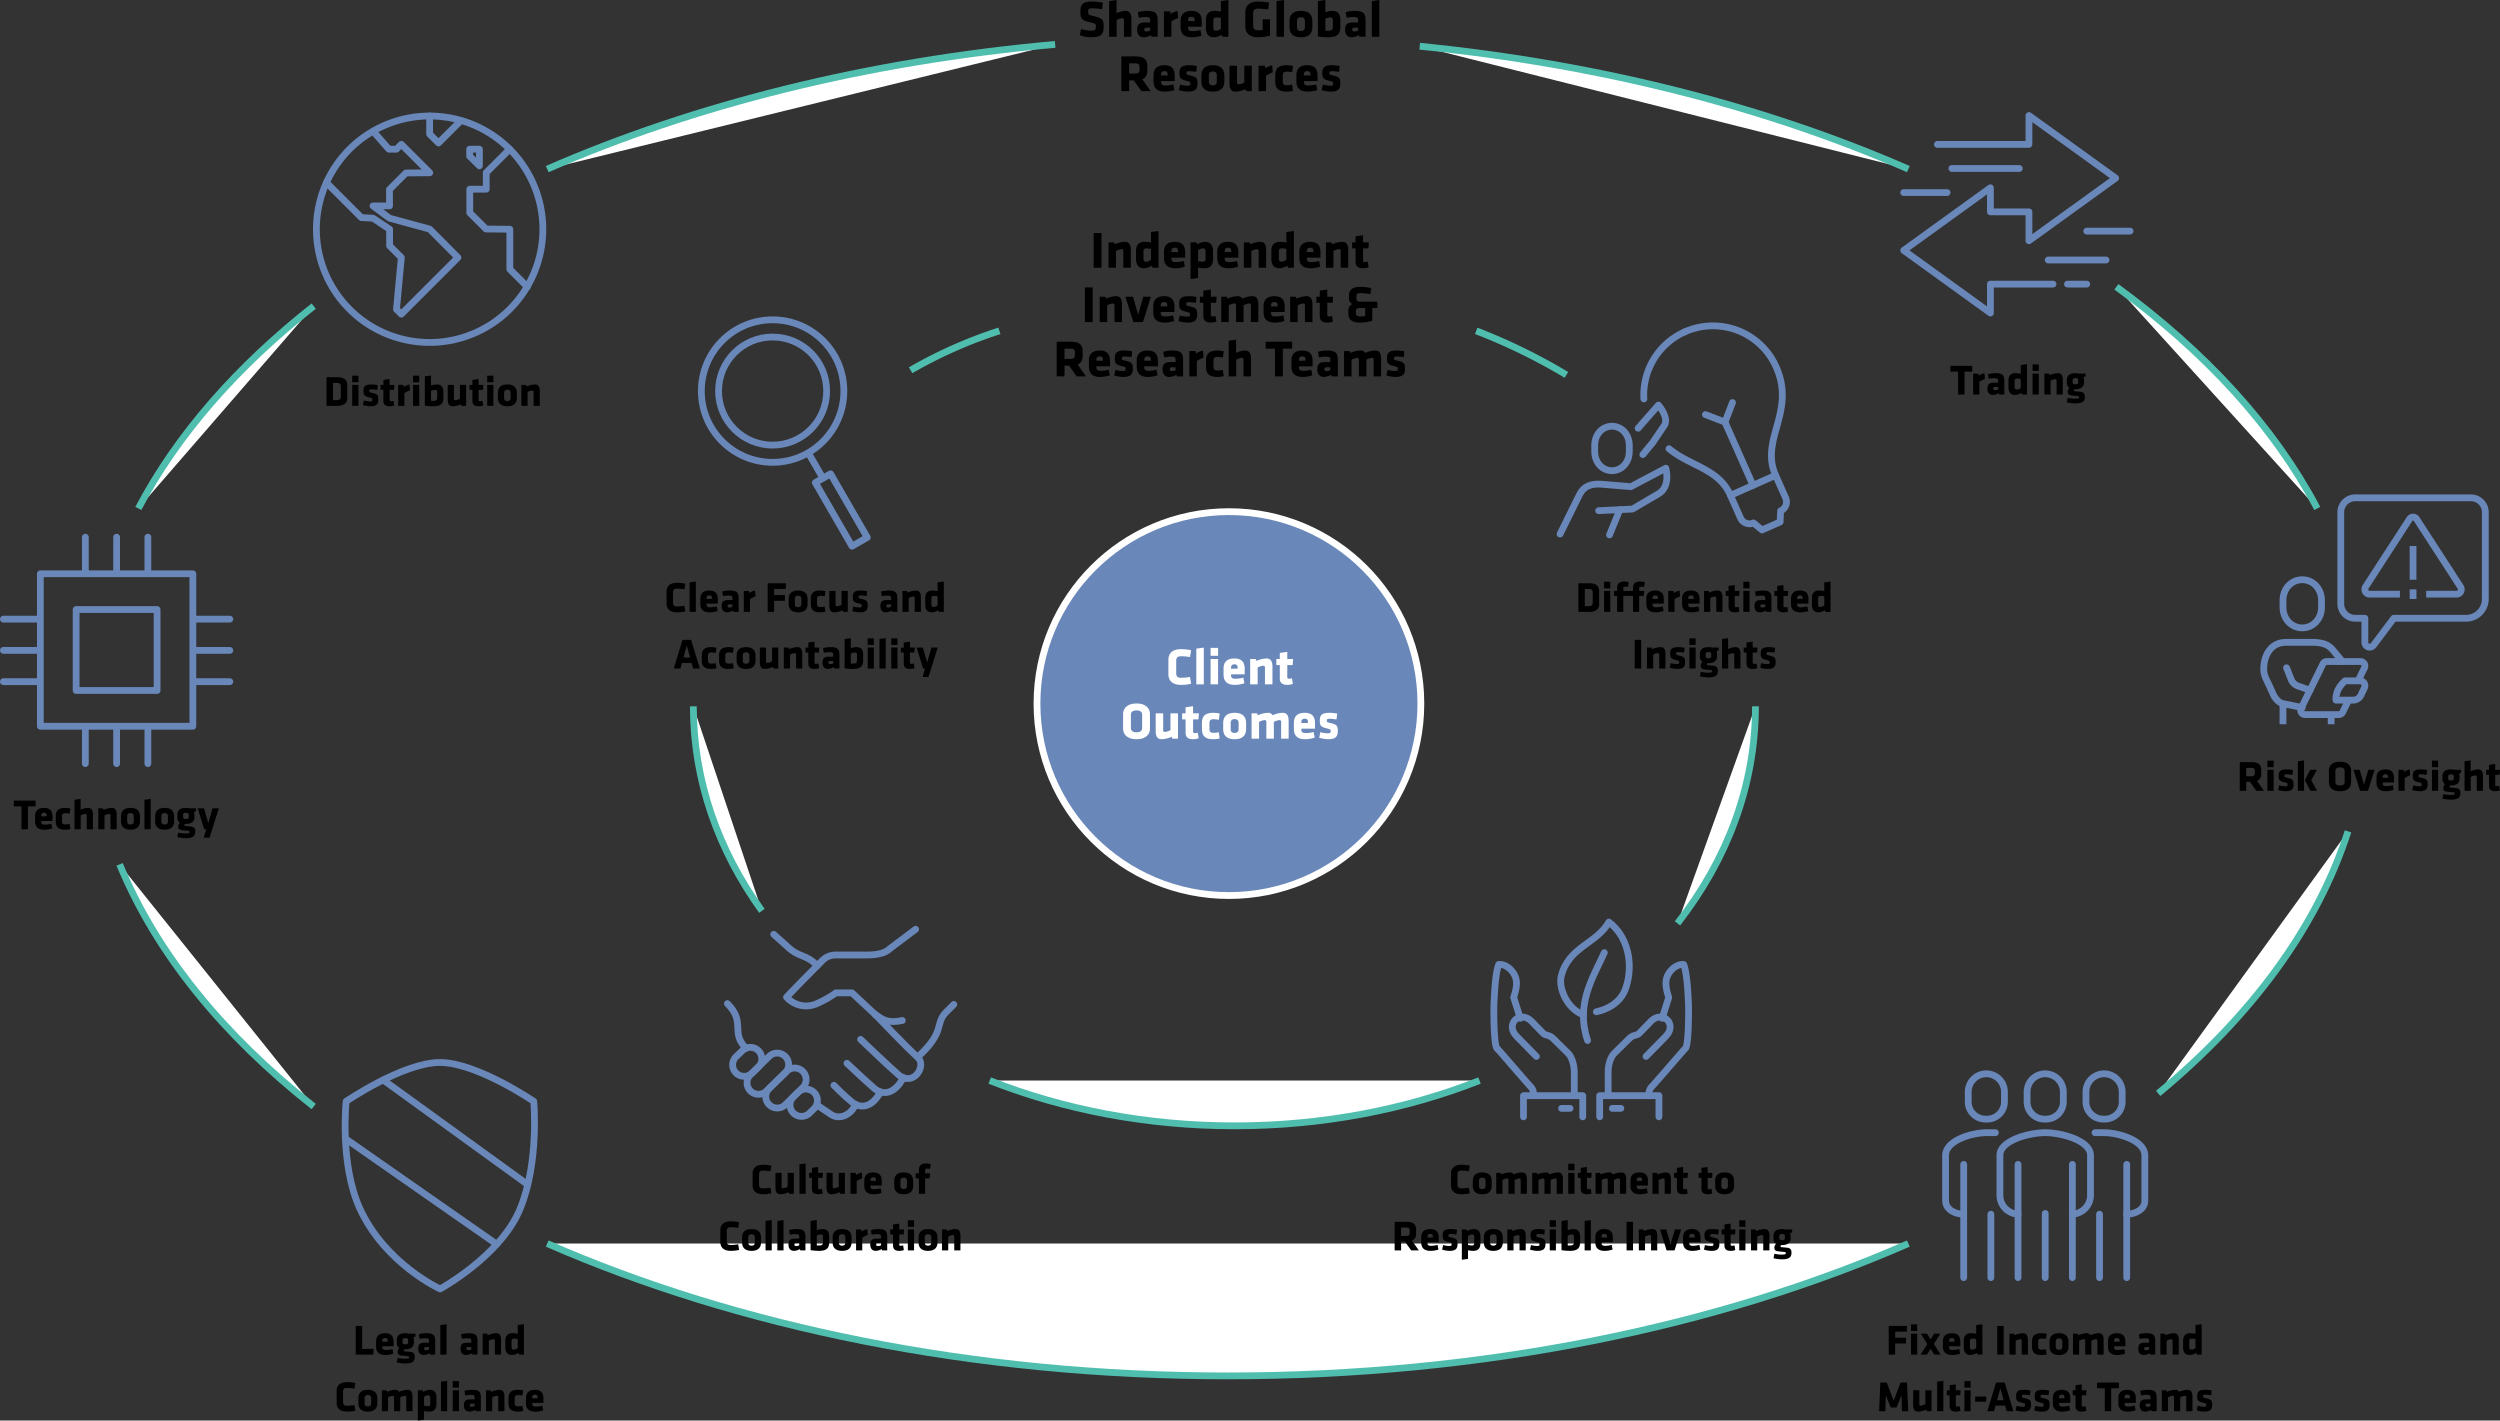 <svg xmlns="http://www.w3.org/2000/svg" width="1104.096" height="627.361" viewBox="0 0 1104.096 627.361">
  <rect x="0" y="0" width="1104.096" height="627.361" fill="#333333" stroke="none"/>
  <g id="Illustration-Equities-Capabilities_Client_Outcomes" transform="translate(-417.259 -944.762)">
    <path id="Lower-Risk_Bonds" data-name="Lower-Risk Bonds" d="M60.679,12.7c0-3.013-.207-3.818-4.347-4.807-2.415-.575-2.484-.6-2.484-2.07,0-1.127.345-1.4,1.886-1.4a23.407,23.407,0,0,1,4.255.437l.345-2.9a22.3,22.3,0,0,0-4.646-.506c-4.209,0-5.29,1.219-5.29,4.278,0,3.312.552,4.048,4.255,4.853,2.507.552,2.576.713,2.576,2.093,0,1.288-.345,1.633-2.116,1.633a14.564,14.564,0,0,1-4.416-.736l-.575,2.668a12.625,12.625,0,0,0,4.945.989C59.69,17.23,60.679,15.735,60.679,12.7ZM72.938,17V9.157c0-2.162-.667-3.588-2.576-3.588a9.848,9.848,0,0,0-4,1.035V.762l-3.266.46V17h3.312V9.617a7.018,7.018,0,0,1,2.415-.828.708.708,0,0,1,.805.8V17ZM84.53,17V9.847c0-3.105-.851-4.278-4.738-4.278a15.755,15.755,0,0,0-4.025.552L76.2,8.6a15.677,15.677,0,0,1,3.036-.322c1.771,0,1.978.391,1.978,1.541v.851H78.8c-2.3,0-3.335.9-3.335,3.151,0,1.909.851,3.4,2.921,3.4a6.861,6.861,0,0,0,3.2-.943l.23.713Zm-3.312-2.737a3.767,3.767,0,0,1-1.679.391c-.644,0-.9-.253-.9-.874s.276-.8.989-.8h1.587ZM93.569,8.7l-.276-3.128A10.781,10.781,0,0,0,90.28,6.88L90.05,5.8H87.29V17H90.6V10.169A16.213,16.213,0,0,1,93.569,8.7Zm10.419,3.864V10.215c0-2.438-.805-4.646-4.531-4.646s-4.807,2.07-4.807,4.485v2.622c0,2.76,1.38,4.554,5.014,4.554a13.341,13.341,0,0,0,4.209-.713l-.483-2.484a13.082,13.082,0,0,1-3.4.483c-1.518,0-2.024-.345-2.024-1.633v-.322Zm-3.128-2.484h-2.9V9.594c0-.782.368-1.426,1.518-1.426s1.38.644,1.38,1.426Zm4.968,3.013c0,2.737,1.265,4.14,3.542,4.14a7.216,7.216,0,0,0,3.45-1.127l.345.9h2.6V.762l-3.312.46V5.891a13.687,13.687,0,0,0-2.852-.322c-2.622,0-3.772,1.495-3.772,4.14Zm6.624.391a3.668,3.668,0,0,1-2.116.874c-.874,0-1.2-.483-1.2-1.265V9.709c0-.736.322-1.265,1.2-1.265a10.022,10.022,0,0,1,2.116.276Zm21.689,3.013V9.3H130.9v4.692a13.851,13.851,0,0,1-2.047.138,1.9,1.9,0,0,1-2.162-2.185V6.673c0-1.2.437-2.093,2.162-2.093a35.976,35.976,0,0,1,4.485.368l.414-3.013a27.144,27.144,0,0,0-4.9-.483c-3.726,0-5.612,1.863-5.612,4.692v6.394c0,2.783,1.886,4.692,5.612,4.692A19.455,19.455,0,0,0,134.141,16.494Zm6.187.506V.762l-3.312.46V17Zm7.475.23c3.979,0,5.06-2.231,5.06-4.531V10.1c0-2.3-1.081-4.531-5.06-4.531s-5.06,2.231-5.06,4.531v2.6C142.743,15,143.824,17.23,147.8,17.23Zm0-2.783c-1.2,0-1.748-.6-1.748-1.656V10.008c0-1.058.552-1.656,1.748-1.656s1.748.6,1.748,1.656v2.783C149.551,13.849,149,14.447,147.8,14.447Zm17.411-1.932v-2.9c0-2.507-.966-4.048-3.45-4.048a8.754,8.754,0,0,0-3.174.621V.762l-3.312.46v15.64a30.941,30.941,0,0,0,4.554.368C164.455,17.23,165.214,15.183,165.214,12.515Zm-6.624-3.45a4.9,4.9,0,0,1,2.116-.621,1.05,1.05,0,0,1,1.2,1.2v2.9c0,1.058-.3,1.817-1.955,1.817-.46,0-.874,0-1.357-.046ZM176.346,17V9.847c0-3.105-.851-4.278-4.738-4.278a15.755,15.755,0,0,0-4.025.552L168.02,8.6a15.677,15.677,0,0,1,3.036-.322c1.771,0,1.978.391,1.978,1.541v.851h-2.415c-2.3,0-3.335.9-3.335,3.151,0,1.909.851,3.4,2.921,3.4a6.861,6.861,0,0,0,3.2-.943l.23.713Zm-3.312-2.737a3.767,3.767,0,0,1-1.679.391c-.644,0-.9-.253-.9-.874s.276-.8.989-.8h1.587ZM182.418,17V.762l-3.312.46V17ZM77.342,41h4.094l-3.7-5.244c1.541-.644,2.231-1.932,2.231-3.841V30.029c0-2.875-1.38-4.347-5.106-4.347H68.488V41h3.45V36.239h2.024Zm-.828-9.43c0,1.15-.368,1.679-1.84,1.679H71.938V28.741h2.737c1.4,0,1.84.46,1.84,1.61ZM92.04,36.561V34.215c0-2.438-.805-4.646-4.531-4.646S82.7,31.639,82.7,34.054v2.622c0,2.76,1.38,4.554,5.014,4.554a13.341,13.341,0,0,0,4.209-.713l-.483-2.484a13.082,13.082,0,0,1-3.4.483c-1.518,0-2.024-.345-2.024-1.633v-.322Zm-3.128-2.484h-2.9v-.483c0-.782.368-1.426,1.518-1.426s1.38.644,1.38,1.426Zm13.2,3.588c0-2.231-.23-2.921-3.427-3.634-1.334-.3-1.426-.391-1.426-1.081,0-.506.23-.759,1.2-.759a18.725,18.725,0,0,1,3.082.322l.3-2.576a16.531,16.531,0,0,0-3.4-.368c-3.358,0-4.278.989-4.278,3.358,0,2.093.253,2.829,2.967,3.5,1.794.437,1.817.529,1.817,1.242,0,.667-.161.943-1.15.943a12.166,12.166,0,0,1-3.381-.506l-.529,2.461a14.93,14.93,0,0,0,4.071.667C101.148,41.23,102.114,39.965,102.114,37.665ZM108.9,41.23c3.979,0,5.06-2.231,5.06-4.531V34.1c0-2.3-1.081-4.531-5.06-4.531s-5.06,2.231-5.06,4.531v2.6C103.839,39,104.92,41.23,108.9,41.23Zm0-2.783c-1.2,0-1.748-.6-1.748-1.656V34.008c0-1.058.552-1.656,1.748-1.656s1.748.6,1.748,1.656v2.783C110.646,37.849,110.095,38.447,108.9,38.447Zm7.36-8.648v7.843c0,2.162.667,3.588,2.576,3.588a11.313,11.313,0,0,0,4.462-1.081l.345.851H126.1V29.8h-3.312v7.406a6.489,6.489,0,0,1-2.415.805.708.708,0,0,1-.805-.805V29.8Zm19.113,2.9-.276-3.128a10.781,10.781,0,0,0-3.013,1.311l-.23-1.081h-2.76V41H132.4V34.169A16.213,16.213,0,0,1,135.372,32.7Zm4.393,1.38c0-1.15.483-1.679,1.817-1.679a11.611,11.611,0,0,1,2.3.276l.414-2.76a11.938,11.938,0,0,0-2.714-.345c-3.634,0-5.129,1.357-5.129,4.554v2.553c0,3.2,1.5,4.554,5.129,4.554a11.938,11.938,0,0,0,2.714-.345l-.414-2.76a9.541,9.541,0,0,1-2.3.276c-1.334,0-1.817-.529-1.817-1.679Zm15.364,2.484V34.215c0-2.438-.8-4.646-4.531-4.646s-4.807,2.07-4.807,4.485v2.622c0,2.76,1.38,4.554,5.014,4.554a13.341,13.341,0,0,0,4.209-.713l-.483-2.484a13.082,13.082,0,0,1-3.4.483c-1.518,0-2.024-.345-2.024-1.633v-.322ZM152,34.077h-2.9v-.483c0-.782.368-1.426,1.518-1.426s1.38.644,1.38,1.426Zm13.2,3.588c0-2.231-.23-2.921-3.427-3.634-1.334-.3-1.426-.391-1.426-1.081,0-.506.23-.759,1.2-.759a18.725,18.725,0,0,1,3.082.322l.3-2.576a16.531,16.531,0,0,0-3.4-.368c-3.358,0-4.278.989-4.278,3.358,0,2.093.253,2.829,2.967,3.5,1.794.437,1.817.529,1.817,1.242,0,.667-.161.943-1.15.943A12.166,12.166,0,0,1,157.5,38.1l-.529,2.461a14.93,14.93,0,0,0,4.071.667C164.236,41.23,165.2,39.965,165.2,37.665Z" transform="translate(844 944)"/>
    <path id="Lower-Risk_Bonds-2" data-name="Lower-Risk Bonds" d="M33.713,17V1.682h-3.45V17Zm12.949,0V9.157c0-2.162-.667-3.588-2.576-3.588A11.313,11.313,0,0,0,39.624,6.65L39.279,5.8H36.818V17H40.13V9.594a6.489,6.489,0,0,1,2.415-.8.708.708,0,0,1,.805.8V17Zm2.3-3.91c0,2.737,1.265,4.14,3.542,4.14a7.216,7.216,0,0,0,3.45-1.127l.345.9h2.6V.762l-3.312.46V5.891a13.687,13.687,0,0,0-2.852-.322c-2.622,0-3.772,1.495-3.772,4.14Zm6.624.391a3.668,3.668,0,0,1-2.116.874c-.874,0-1.2-.483-1.2-1.265V9.709c0-.736.322-1.265,1.2-1.265a10.022,10.022,0,0,1,2.116.276Zm15.065-.92V10.215c0-2.438-.805-4.646-4.531-4.646s-4.807,2.07-4.807,4.485v2.622c0,2.76,1.38,4.554,5.014,4.554a13.341,13.341,0,0,0,4.209-.713l-.483-2.484a13.082,13.082,0,0,1-3.4.483c-1.518,0-2.024-.345-2.024-1.633v-.322Zm-3.128-2.484h-2.9V9.594c0-.782.368-1.426,1.518-1.426s1.38.644,1.38,1.426ZM83,9.709c0-2.737-1.265-4.14-3.542-4.14A7.216,7.216,0,0,0,76.01,6.7l-.345-.9h-2.6V21.991l3.312-.46V16.908a13.688,13.688,0,0,0,2.852.322c2.622,0,3.772-1.495,3.772-4.14Zm-6.624-.391a3.668,3.668,0,0,1,2.116-.874c.874,0,1.2.483,1.2,1.265V13.09c0,.736-.322,1.265-1.2,1.265a10.022,10.022,0,0,1-2.116-.276Zm17.8,3.243V10.215c0-2.438-.805-4.646-4.531-4.646s-4.807,2.07-4.807,4.485v2.622c0,2.76,1.38,4.554,5.014,4.554a13.341,13.341,0,0,0,4.209-.713l-.483-2.484a13.082,13.082,0,0,1-3.4.483c-1.518,0-2.024-.345-2.024-1.633v-.322Zm-3.128-2.484h-2.9V9.594c0-.782.368-1.426,1.518-1.426s1.38.644,1.38,1.426ZM106.439,17V9.157c0-2.162-.667-3.588-2.576-3.588A11.313,11.313,0,0,0,99.4,6.65L99.056,5.8H96.6V17h3.312V9.594a6.489,6.489,0,0,1,2.415-.8.708.708,0,0,1,.805.8V17Zm2.3-3.91c0,2.737,1.265,4.14,3.542,4.14a7.216,7.216,0,0,0,3.45-1.127l.345.9h2.6V.762l-3.312.46V5.891a13.687,13.687,0,0,0-2.852-.322c-2.622,0-3.772,1.495-3.772,4.14Zm6.624.391a3.668,3.668,0,0,1-2.116.874c-.874,0-1.2-.483-1.2-1.265V9.709c0-.736.322-1.265,1.2-1.265a10.022,10.022,0,0,1,2.116.276Zm15.065-.92V10.215c0-2.438-.8-4.646-4.531-4.646s-4.807,2.07-4.807,4.485v2.622c0,2.76,1.38,4.554,5.014,4.554a13.341,13.341,0,0,0,4.209-.713l-.483-2.484a13.082,13.082,0,0,1-3.4.483c-1.518,0-2.024-.345-2.024-1.633v-.322ZM127.3,10.077h-2.9V9.594c0-.782.368-1.426,1.518-1.426s1.38.644,1.38,1.426ZM142.687,17V9.157c0-2.162-.667-3.588-2.576-3.588a11.313,11.313,0,0,0-4.462,1.081L135.3,5.8h-2.461V17h3.312V9.594a6.489,6.489,0,0,1,2.415-.8.708.708,0,0,1,.805.8V17Zm9.016-.184-.391-2.507a4.568,4.568,0,0,1-1.38.207c-.414,0-.69-.161-.69-.621V8.467h2.369l.184-2.668h-2.553V2.648l-3.312.46V5.8h-1.518V8.467h1.518v5.888c0,2.07,1.242,2.875,3.381,2.875A7.8,7.8,0,0,0,151.7,16.816ZM29.826,41V25.682h-3.45V41Zm12.949,0V33.157c0-2.162-.667-3.588-2.576-3.588a11.313,11.313,0,0,0-4.462,1.081l-.345-.851H32.931V41h3.312V33.594a6.489,6.489,0,0,1,2.415-.805.708.708,0,0,1,.805.805V41ZM55.54,29.8H52.182L49.9,37.734,47.628,29.8H44.27L47.789,41h4.232Zm10.373,6.762V34.215c0-2.438-.805-4.646-4.531-4.646s-4.807,2.07-4.807,4.485v2.622c0,2.76,1.38,4.554,5.014,4.554a13.341,13.341,0,0,0,4.209-.713l-.483-2.484a13.082,13.082,0,0,1-3.4.483c-1.518,0-2.024-.345-2.024-1.633v-.322Zm-3.128-2.484h-2.9v-.483c0-.782.368-1.426,1.518-1.426s1.38.644,1.38,1.426Zm13.2,3.588c0-2.231-.23-2.921-3.427-3.634-1.334-.3-1.426-.391-1.426-1.081,0-.506.23-.759,1.2-.759a18.725,18.725,0,0,1,3.082.322l.3-2.576a16.531,16.531,0,0,0-3.4-.368c-3.358,0-4.278.989-4.278,3.358,0,2.093.253,2.829,2.967,3.5,1.794.437,1.817.529,1.817,1.242,0,.667-.161.943-1.15.943a12.166,12.166,0,0,1-3.381-.506l-.529,2.461a14.93,14.93,0,0,0,4.071.667C75.021,41.23,75.987,39.965,75.987,37.665Zm8.487,3.151-.391-2.507a4.568,4.568,0,0,1-1.38.207c-.414,0-.69-.161-.69-.621V32.467h2.369l.184-2.668H82.013V26.648l-3.312.46V29.8H77.183v2.668H78.7v5.888c0,2.07,1.242,2.875,3.381,2.875A7.8,7.8,0,0,0,84.474,40.816ZM96.457,41V33.594a6.489,6.489,0,0,1,2.415-.805.708.708,0,0,1,.805.805V41h3.312V33.157c0-2.162-.667-3.588-2.576-3.588a10.736,10.736,0,0,0-4.485,1.081,2.168,2.168,0,0,0-2.047-1.081,11.313,11.313,0,0,0-4.462,1.081l-.345-.851H86.613V41h3.312V33.594a6.489,6.489,0,0,1,2.415-.805.708.708,0,0,1,.805.805V41Zm18.17-4.439V34.215c0-2.438-.805-4.646-4.531-4.646s-4.807,2.07-4.807,4.485v2.622c0,2.76,1.38,4.554,5.014,4.554a13.341,13.341,0,0,0,4.209-.713l-.483-2.484a13.082,13.082,0,0,1-3.4.483c-1.518,0-2.024-.345-2.024-1.633v-.322ZM111.5,34.077h-2.9v-.483c0-.782.368-1.426,1.518-1.426s1.38.644,1.38,1.426ZM126.886,41V33.157c0-2.162-.667-3.588-2.576-3.588a11.313,11.313,0,0,0-4.462,1.081L119.5,29.8h-2.461V41h3.312V33.594a6.489,6.489,0,0,1,2.415-.805.708.708,0,0,1,.805.805V41Zm9.016-.184-.391-2.507a4.568,4.568,0,0,1-1.38.207c-.414,0-.69-.161-.69-.621V32.467h2.369l.184-2.668h-2.553V26.648l-3.312.46V29.8h-1.518v2.668h1.518v5.888c0,2.07,1.242,2.875,3.381,2.875A7.8,7.8,0,0,0,135.9,40.816Zm19.642-8.832h-7.889c-1.035,0-1.334-.6-1.334-1.4V29.454c0-.828.483-1.219,1.564-1.219a25.1,25.1,0,0,1,4.577.437L152.876,26a22.723,22.723,0,0,0-4.991-.552c-3.611,0-4.876,1.61-4.876,3.841v.966a2.978,2.978,0,0,0,1.518,2.829,2.943,2.943,0,0,0-1.771,3.082v1.242c0,2.162,1.334,3.818,4.876,3.818a19.3,19.3,0,0,0,5.681-.828V34.767h2.231Zm-9.476,4.186c0-.966.736-1.4,1.817-1.4h2.3v3.5a10.05,10.05,0,0,1-2.438.253c-1.012,0-1.679-.506-1.679-1.495ZM22.788,65h4.094l-3.7-5.244c1.541-.644,2.231-1.932,2.231-3.841V54.029c0-2.875-1.38-4.347-5.106-4.347H13.933V65h3.45V60.239h2.024Zm-.828-9.43c0,1.15-.368,1.679-1.84,1.679H17.383V52.741H20.12c1.4,0,1.84.46,1.84,1.61Zm15.525,4.991V58.215c0-2.438-.805-4.646-4.531-4.646s-4.807,2.07-4.807,4.485v2.622c0,2.76,1.38,4.554,5.014,4.554a13.341,13.341,0,0,0,4.209-.713l-.483-2.484a13.082,13.082,0,0,1-3.4.483c-1.518,0-2.024-.345-2.024-1.633v-.322Zm-3.128-2.484h-2.9v-.483c0-.782.368-1.426,1.518-1.426s1.38.644,1.38,1.426Zm13.2,3.588c0-2.231-.23-2.921-3.427-3.634-1.334-.3-1.426-.391-1.426-1.081,0-.506.23-.759,1.2-.759a18.725,18.725,0,0,1,3.082.322l.3-2.576a16.531,16.531,0,0,0-3.4-.368c-3.358,0-4.278.989-4.278,3.358,0,2.093.253,2.829,2.967,3.5,1.794.437,1.817.529,1.817,1.242,0,.667-.161.943-1.15.943a12.166,12.166,0,0,1-3.381-.506l-.529,2.461a14.93,14.93,0,0,0,4.071.667C46.593,65.23,47.559,63.965,47.559,61.665Zm11.063-1.1V58.215c0-2.438-.805-4.646-4.531-4.646s-4.807,2.07-4.807,4.485v2.622c0,2.76,1.38,4.554,5.014,4.554a13.341,13.341,0,0,0,4.209-.713l-.483-2.484a13.082,13.082,0,0,1-3.4.483c-1.518,0-2.024-.345-2.024-1.633v-.322Zm-3.128-2.484H52.6v-.483c0-.782.368-1.426,1.518-1.426s1.38.644,1.38,1.426ZM69.754,65V57.847c0-3.1-.851-4.278-4.738-4.278a15.755,15.755,0,0,0-4.025.552l.437,2.484a15.676,15.676,0,0,1,3.036-.322c1.771,0,1.978.391,1.978,1.541v.851H64.027c-2.3,0-3.335.9-3.335,3.151,0,1.909.851,3.4,2.921,3.4a6.861,6.861,0,0,0,3.2-.943l.23.713Zm-3.312-2.737a3.767,3.767,0,0,1-1.679.391c-.644,0-.9-.253-.9-.874s.276-.805.989-.805h1.587ZM78.793,56.7l-.276-3.128A10.781,10.781,0,0,0,75.5,54.88l-.23-1.081h-2.76V65h3.312V58.169A16.213,16.213,0,0,1,78.793,56.7Zm4.393,1.38c0-1.15.483-1.679,1.817-1.679a11.611,11.611,0,0,1,2.3.276l.414-2.76A11.938,11.938,0,0,0,85,53.569c-3.634,0-5.129,1.357-5.129,4.554v2.553c0,3.2,1.5,4.554,5.129,4.554a11.939,11.939,0,0,0,2.714-.345l-.414-2.76A9.541,9.541,0,0,1,85,62.4c-1.334,0-1.817-.529-1.817-1.679ZM99.746,65V57.157c0-2.162-.667-3.588-2.576-3.588a9.848,9.848,0,0,0-4,1.035V48.762l-3.266.46V65h3.312V57.617a7.018,7.018,0,0,1,2.415-.828.708.708,0,0,1,.805.805V65Zm18.17-12.259V49.682H106.232v3.059h4.117V65h3.45V52.741Zm9.039,7.82V58.215c0-2.438-.805-4.646-4.531-4.646s-4.807,2.07-4.807,4.485v2.622c0,2.76,1.38,4.554,5.014,4.554a13.341,13.341,0,0,0,4.209-.713l-.483-2.484a13.082,13.082,0,0,1-3.4.483c-1.518,0-2.024-.345-2.024-1.633v-.322Zm-3.128-2.484h-2.9v-.483c0-.782.368-1.426,1.518-1.426s1.38.644,1.38,1.426ZM138.087,65V57.847c0-3.1-.851-4.278-4.738-4.278a15.755,15.755,0,0,0-4.025.552l.437,2.484a15.676,15.676,0,0,1,3.036-.322c1.771,0,1.978.391,1.978,1.541v.851H132.36c-2.3,0-3.335.9-3.335,3.151,0,1.909.851,3.4,2.921,3.4a6.861,6.861,0,0,0,3.2-.943l.23.713Zm-3.312-2.737a3.767,3.767,0,0,1-1.679.391c-.644,0-.9-.253-.9-.874s.276-.805.989-.805h1.587ZM150.691,65V57.594a6.489,6.489,0,0,1,2.415-.805.708.708,0,0,1,.805.805V65h3.312V57.157c0-2.162-.667-3.588-2.576-3.588a10.736,10.736,0,0,0-4.485,1.081,2.168,2.168,0,0,0-2.047-1.081,11.313,11.313,0,0,0-4.462,1.081l-.345-.851h-2.461V65h3.312V57.594a6.489,6.489,0,0,1,2.415-.805.708.708,0,0,1,.8.805V65Zm17.066-3.335c0-2.231-.23-2.921-3.427-3.634-1.334-.3-1.426-.391-1.426-1.081,0-.506.23-.759,1.2-.759a18.725,18.725,0,0,1,3.082.322l.3-2.576a16.531,16.531,0,0,0-3.4-.368c-3.358,0-4.278.989-4.278,3.358,0,2.093.253,2.829,2.967,3.5,1.794.437,1.817.529,1.817,1.242,0,.667-.161.943-1.15.943a12.166,12.166,0,0,1-3.381-.506l-.529,2.461a14.93,14.93,0,0,0,4.071.667C166.791,65.23,167.757,63.965,167.757,61.665Z" transform="translate(870 1046)"/>
    <path id="Lower-Risk_Bonds-3" data-name="Lower-Risk Bonds" d="M23.623,10.713V4.633c0-1.71-1.159-3.287-4.275-3.287h-4.9V14h4.9C22.464,14,23.623,12.4,23.623,10.713Zm-2.85-.779c0,.988-.342,1.539-1.767,1.539H17.3v-7.6h1.71c1.425,0,1.767.551,1.767,1.539Zm7.771-6.346V.681H25.808V3.588Zm0,10.412V4.747H25.808V14Zm8.8-2.755c0-1.843-.19-2.413-2.831-3-1.1-.247-1.178-.323-1.178-.893,0-.418.19-.627.988-.627a15.468,15.468,0,0,1,2.546.266l.247-2.128a13.656,13.656,0,0,0-2.812-.3c-2.774,0-3.534.817-3.534,2.774,0,1.729.209,2.337,2.451,2.888,1.482.361,1.5.437,1.5,1.026,0,.551-.133.779-.95.779a10.05,10.05,0,0,1-2.793-.418l-.437,2.033a12.333,12.333,0,0,0,3.363.551C36.543,14.19,37.341,13.145,37.341,11.245Zm7.011,2.6-.323-2.071a3.773,3.773,0,0,1-1.14.171c-.342,0-.57-.133-.57-.513V6.951h1.957l.152-2.2H42.319v-2.6l-2.736.38V4.747H38.329v2.2h1.254v4.864c0,1.71,1.026,2.375,2.793,2.375A6.447,6.447,0,0,0,44.352,13.848Zm6.954-6.707-.228-2.584A8.906,8.906,0,0,0,48.59,5.64l-.19-.893h-2.28V14h2.736V8.357A13.393,13.393,0,0,1,51.306,7.141Zm4.1-3.553V.681H52.674V3.588ZM55.41,14V4.747H52.674V14Zm10.678-3.7V7.9c0-2.071-.8-3.344-2.85-3.344a7.232,7.232,0,0,0-2.622.513V.586L57.88.966v12.92a25.559,25.559,0,0,0,3.762.3C65.461,14.19,66.088,12.5,66.088,10.3Zm-5.472-2.85a4.051,4.051,0,0,1,1.748-.513.868.868,0,0,1,.988.988v2.394c0,.874-.247,1.5-1.615,1.5-.38,0-.722,0-1.121-.038Zm7.372-2.7v6.479c0,1.786.551,2.964,2.128,2.964A9.345,9.345,0,0,0,73.8,13.3l.285.7H76.12V4.747H73.384v6.118a5.361,5.361,0,0,1-2,.665.585.585,0,0,1-.665-.665V4.747Zm15.675,9.1-.323-2.071a3.773,3.773,0,0,1-1.14.171c-.342,0-.57-.133-.57-.513V6.951h1.957l.152-2.2H81.631v-2.6l-2.736.38V4.747H77.641v2.2h1.254v4.864c0,1.71,1.026,2.375,2.793,2.375A6.447,6.447,0,0,0,83.663,13.848Zm4.5-10.26V.681H85.43V3.588Zm0,10.412V4.747H85.43V14Zm6.175.19c3.287,0,4.18-1.843,4.18-3.743V8.3c0-1.9-.893-3.743-4.18-3.743S90.162,6.4,90.162,8.3v2.147C90.162,12.347,91.055,14.19,94.342,14.19Zm0-2.3c-.988,0-1.444-.494-1.444-1.368v-2.3c0-.874.456-1.368,1.444-1.368s1.444.494,1.444,1.368v2.3C95.786,11.4,95.33,11.891,94.342,11.891ZM108.648,14V7.521c0-1.786-.551-2.964-2.128-2.964a9.345,9.345,0,0,0-3.686.893l-.285-.7h-2.033V14h2.736V7.882a5.361,5.361,0,0,1,2-.665.585.585,0,0,1,.665.665V14Z" transform="translate(547 1110)"/>
    <path id="Path_18845" data-name="Path 18845" d="M964.011,88.761" transform="translate(-4.511 872.239)" fill="#fff" stroke="#000" stroke-miterlimit="10" stroke-width="3"/>
    <path id="Path_18846" data-name="Path 18846" d="M1310.323,149.458c-62.376-27.3-135.882-46.315-215.8-54.272" transform="translate(-50.259 869.987)" fill="#fff" stroke="#50beaf" stroke-miterlimit="10" stroke-width="3"/>
    <path id="Path_18847" data-name="Path 18847" d="M1656.946,356.661c-18.968-36.056-49.363-69.165-88.7-97.868" transform="translate(-216.302 812.641)" fill="#fff" stroke="#50beaf" stroke-miterlimit="10" stroke-width="3"/>
    <path id="Path_18848" data-name="Path 18848" d="M1727.561,464.9" transform="translate(-272.143 740.4)" fill="#fff" stroke="#000" stroke-miterlimit="10" stroke-width="3"/>
    <path id="Path_18849" data-name="Path 18849" d="M1739.235,544.051" transform="translate(-276.235 712.655)" fill="#fff" stroke="#000" stroke-miterlimit="10" stroke-width="3"/>
    <path id="Path_18850" data-name="Path 18850" d="M1596.67,744.785c41.035-33.962,70.169-73.233,83.832-115.715" transform="translate(-226.265 682.855)" fill="#fff" stroke="#50beaf" stroke-miterlimit="10" stroke-width="3"/>
    <path id="Path_18851" data-name="Path 18851" d="M501.233,909.352C585.12,946.068,689.14,967.8,801.8,967.8s216.679-21.731,300.566-58.446" transform="translate(157.698 584.613)" fill="#fff" stroke="#50beaf" stroke-miterlimit="10" stroke-width="3"/>
    <path id="Path_18852" data-name="Path 18852" d="M210.5,651.507c16.192,39.3,45.751,75.537,85.694,106.954" transform="translate(259.601 674.991)" fill="#fff" stroke="#50beaf" stroke-miterlimit="10" stroke-width="3"/>
    <path id="Path_18853" data-name="Path 18853" d="M198,614.455" transform="translate(263.984 687.978)" fill="#fff" stroke="#000" stroke-miterlimit="10" stroke-width="3"/>
    <path id="Path_18854" data-name="Path 18854" d="M188.787,544.051" transform="translate(267.213 712.655)" fill="#fff" stroke="#000" stroke-miterlimit="10" stroke-width="3"/>
    <path id="Path_18855" data-name="Path 18855" d="M201.067,462.893" transform="translate(262.909 741.102)" fill="#fff" stroke="#000" stroke-miterlimit="10" stroke-width="3"/>
    <path id="Path_18856" data-name="Path 18856" d="M300.65,271.921c-33.9,26.667-60.327,56.806-77.444,89.345" transform="translate(255.149 808.04)" fill="#fff" stroke="#50beaf" stroke-miterlimit="10" stroke-width="3"/>
    <path id="Path_18857" data-name="Path 18857" d="M725.556,93.948c-83.211,7.424-159.731,26.809-224.318,55.077" transform="translate(157.696 870.421)" fill="#fff" stroke="#50beaf" stroke-miterlimit="10" stroke-width="3"/>
    <path id="Path_18858" data-name="Path 18858" d="M1288.6,409.484" transform="translate(-124.284 759.822)" fill="#fff" stroke="#000" stroke-miterlimit="10" stroke-width="3"/>
    <path id="Path_18859" data-name="Path 18859" d="M1316.935,462.886" transform="translate(-134.214 741.104)" fill="#fff" stroke="#000" stroke-miterlimit="10" stroke-width="3"/>
    <path id="Path_18860" data-name="Path 18860" d="M1279.031,639.9c21.854-27.964,34.433-60.768,34.433-95.849" transform="translate(-120.929 712.655)" fill="#fff" stroke="#50beaf" stroke-miterlimit="10" stroke-width="3"/>
    <path id="Path_18861" data-name="Path 18861" d="M1186.235,771.457" transform="translate(-88.403 632.947)" fill="#fff" stroke="#000" stroke-miterlimit="10" stroke-width="3"/>
    <path id="Path_18862" data-name="Path 18862" d="M797.493,798.507c32.476,12.792,69.228,20,108.152,20s75.678-7.212,108.156-20" transform="translate(56.855 623.466)" fill="#fff" stroke="#50beaf" stroke-miterlimit="10" stroke-width="3"/>
    <path id="Path_18863" data-name="Path 18863" d="M735.541,767.7" transform="translate(69.57 634.264)" fill="#fff" stroke="#000" stroke-miterlimit="10" stroke-width="3"/>
    <path id="Path_18864" data-name="Path 18864" d="M595.976,544.051c0,32.794,10.993,63.6,30.279,90.319" transform="translate(127.489 712.655)" fill="#fff" stroke="#50beaf" stroke-miterlimit="10" stroke-width="3"/>
    <path id="Path_18865" data-name="Path 18865" d="M611.086,462.89" transform="translate(113.193 741.103)" fill="#fff" stroke="#000" stroke-miterlimit="10" stroke-width="3"/>
    <path id="Path_18866" data-name="Path 18866" d="M639.422,409.48" transform="translate(103.261 759.824)" fill="#fff" stroke="#000" stroke-miterlimit="10" stroke-width="3"/>
    <path id="Path_18867" data-name="Path 18867" d="M782.935,280.858a203.506,203.506,0,0,0-39.221,17.4" transform="translate(75.705 810.019)" fill="#fff" stroke="#50beaf" stroke-miterlimit="10" stroke-width="3"/>
    <path id="Path_18868" data-name="Path 18868" d="M964.011,258.8" transform="translate(-10.511 812.64)" fill="#fff" stroke="#000" stroke-miterlimit="10" stroke-width="3"/>
    <path id="Path_18869" data-name="Path 18869" d="M1168.141,308.175a257.36,257.36,0,0,0-39.828-19.446" transform="translate(-59.101 802.148)" fill="#fff" stroke="#50beaf" stroke-miterlimit="10" stroke-width="3"/>
    <circle id="Ellipse_63" data-name="Ellipse 63" cx="84.769" cy="84.769" r="84.769" transform="translate(875.231 1170.731)" fill="#6987b9" stroke="#fff" stroke-miterlimit="10" stroke-width="3"/>
    <path id="Lower-Risk_Bonds-4" data-name="Lower-Risk Bonds" d="M52.718,6.7c0-1.334.437-2.116,2.139-2.116a25.315,25.315,0,0,1,3.956.368L59.3,1.935a20.662,20.662,0,0,0-4.439-.483c-3.864,0-5.589,1.909-5.589,4.692v6.394c0,2.783,1.725,4.692,5.589,4.692a20.662,20.662,0,0,0,4.439-.483l-.483-3.013a25.315,25.315,0,0,1-3.956.368c-1.7,0-2.139-.782-2.139-2.116ZM64.908,17V.762l-3.312.46V17Zm6.3-12.6V.877H67.9V4.4Zm0,12.6V5.8H67.9V17Zm11.753-4.439V10.215c0-2.438-.805-4.646-4.531-4.646s-4.807,2.07-4.807,4.485v2.622c0,2.76,1.38,4.554,5.014,4.554a13.341,13.341,0,0,0,4.209-.713l-.483-2.484a13.082,13.082,0,0,1-3.4.483c-1.518,0-2.024-.345-2.024-1.633v-.322Zm-3.128-2.484h-2.9V9.594c0-.782.368-1.426,1.518-1.426s1.38.644,1.38,1.426ZM95.222,17V9.157c0-2.162-.667-3.588-2.576-3.588A11.313,11.313,0,0,0,88.184,6.65L87.839,5.8H85.378V17H88.69V9.594a6.489,6.489,0,0,1,2.415-.8.708.708,0,0,1,.805.8V17Zm9.016-.184-.391-2.507a4.568,4.568,0,0,1-1.38.207c-.414,0-.69-.161-.69-.621V8.467h2.369L104.33,5.8h-2.553V2.648l-3.312.46V5.8H96.947V8.467h1.518v5.888c0,2.07,1.242,2.875,3.381,2.875A7.8,7.8,0,0,0,104.238,16.816ZM41.126,30.144c0-2.323-1.61-4.692-5.934-4.692s-5.934,2.369-5.934,4.692v6.394c0,2.323,1.61,4.692,5.934,4.692s5.934-2.369,5.934-4.692Zm-3.45,6.095c0,1.2-.759,1.932-2.484,1.932s-2.484-.736-2.484-1.932v-5.8c0-1.2.759-1.932,2.484-1.932s2.484.736,2.484,1.932Zm5.98-6.44v7.843c0,2.162.667,3.588,2.576,3.588a11.313,11.313,0,0,0,4.462-1.081l.345.851H53.5V29.8H50.188v7.406a6.489,6.489,0,0,1-2.415.805.708.708,0,0,1-.805-.805V29.8ZM62.631,40.816l-.391-2.507a4.568,4.568,0,0,1-1.38.207c-.414,0-.69-.161-.69-.621V32.467h2.369l.184-2.668H60.17V26.648l-3.312.46V29.8H55.34v2.668h1.518v5.888c0,2.07,1.242,2.875,3.381,2.875A7.8,7.8,0,0,0,62.631,40.816Zm4.761-6.739c0-1.15.483-1.679,1.817-1.679a11.611,11.611,0,0,1,2.3.276l.414-2.76a11.938,11.938,0,0,0-2.714-.345c-3.634,0-5.129,1.357-5.129,4.554v2.553c0,3.2,1.5,4.554,5.129,4.554a11.938,11.938,0,0,0,2.714-.345l-.414-2.76a9.541,9.541,0,0,1-2.3.276c-1.334,0-1.817-.529-1.817-1.679ZM78.524,41.23c3.979,0,5.06-2.231,5.06-4.531V34.1c0-2.3-1.081-4.531-5.06-4.531s-5.06,2.231-5.06,4.531v2.6C73.464,39,74.545,41.23,78.524,41.23Zm0-2.783c-1.2,0-1.748-.6-1.748-1.656V34.008c0-1.058.552-1.656,1.748-1.656s1.748.6,1.748,1.656v2.783C80.272,37.849,79.72,38.447,78.524,38.447ZM95.843,41V33.594a6.489,6.489,0,0,1,2.415-.805.708.708,0,0,1,.805.805V41h3.312V33.157c0-2.162-.667-3.588-2.576-3.588a10.736,10.736,0,0,0-4.485,1.081,2.168,2.168,0,0,0-2.047-1.081,11.313,11.313,0,0,0-4.462,1.081L88.46,29.8H86V41h3.312V33.594a6.489,6.489,0,0,1,2.415-.805.708.708,0,0,1,.805.805V41Zm18.17-4.439V34.215c0-2.438-.805-4.646-4.531-4.646s-4.807,2.07-4.807,4.485v2.622c0,2.76,1.38,4.554,5.014,4.554a13.341,13.341,0,0,0,4.209-.713l-.483-2.484a13.082,13.082,0,0,1-3.4.483c-1.518,0-2.024-.345-2.024-1.633v-.322Zm-3.128-2.484h-2.9v-.483c0-.782.368-1.426,1.518-1.426s1.38.644,1.38,1.426Zm13.2,3.588c0-2.231-.23-2.921-3.427-3.634-1.334-.3-1.426-.391-1.426-1.081,0-.506.23-.759,1.2-.759a18.725,18.725,0,0,1,3.082.322l.3-2.576a16.531,16.531,0,0,0-3.4-.368c-3.358,0-4.278.989-4.278,3.358,0,2.093.253,2.829,2.967,3.5,1.794.437,1.817.529,1.817,1.242,0,.667-.161.943-1.15.943a12.166,12.166,0,0,1-3.381-.506l-.529,2.461a14.93,14.93,0,0,0,4.071.667C123.121,41.23,124.087,39.965,124.087,37.665Z" transform="translate(884 1230)" fill="#fff"/>
    <g id="Earth" transform="translate(557 996)">
      <path id="Path_2063" data-name="Path 2063" d="M877.647,515.665,893.083,531.1l5.146.272,7.323,4.875v7.323l5.18,5.177L908.585,571.6l2.147,2.144,7.35-7.354,17.646-17.646-12.5-12.562-17.7-4.812-7.3-5.415,7.29-.019-.031-7.243,7.285-7.285,10.516-.1-12.557-12.56-2.147,2.144h-3.366l-6.763-7.712" transform="translate(-873.228 -486.245)" fill="none" stroke="#6987b9" stroke-linecap="round" stroke-linejoin="round" stroke-width="3"/>
      <path id="Path_2064" data-name="Path 2064" d="M929.024,557.115l-7.74-7.745V531.693l-10.518-.1-7.163-7.161V514.018h7.264v-7.326l10.354-10.354" transform="translate(-835.867 -481.694)" fill="none" stroke="#6987b9" stroke-linecap="round" stroke-linejoin="round" stroke-width="3"/>
      <path id="Path_2065" data-name="Path 2065" d="M975.835,540.334a50,50,0,1,1-50-50A50,50,0,0,1,975.835,540.334Z" transform="translate(-875.836 -490.335)" fill="none" stroke="#6987b9" stroke-linecap="round" stroke-linejoin="round" stroke-width="3"/>
      <path id="Path_2066" data-name="Path 2066" d="M903.577,496.339v3.1l4.317,4.255v-7.352Z" transform="translate(-835.902 -481.694)" fill="none" stroke="#6987b9" stroke-linecap="round" stroke-linejoin="round" stroke-width="3"/>
      <path id="Path_2067" data-name="Path 2067" d="M896.331,490.336v7.981l3.921,3.919,9.889-9.868" transform="translate(-846.332 -490.336)" fill="none" stroke="#6987b9" stroke-linecap="round" stroke-linejoin="round" stroke-width="3"/>
    </g>
    <g id="Group_7675" data-name="Group 7675">
      <path id="Lower-Risk_Bonds-5" data-name="Lower-Risk Bonds" d="M25.989,3.873V1.346H16.337V3.873h3.4V14h2.85V3.873Zm7.467,6.46V8.4c0-2.014-.665-3.838-3.743-3.838s-3.971,1.71-3.971,3.7v2.166c0,2.28,1.14,3.762,4.142,3.762a11.021,11.021,0,0,0,3.477-.589l-.4-2.052a10.807,10.807,0,0,1-2.812.4c-1.254,0-1.672-.285-1.672-1.349v-.266ZM30.872,8.281H28.478v-.4c0-.646.3-1.178,1.254-1.178s1.14.532,1.14,1.178Zm6.745,0c0-.95.4-1.387,1.5-1.387a9.592,9.592,0,0,1,1.9.228l.342-2.28a9.862,9.862,0,0,0-2.242-.285c-3,0-4.237,1.121-4.237,3.762v2.109c0,2.641,1.235,3.762,4.237,3.762A9.862,9.862,0,0,0,41.36,13.9l-.342-2.28a7.881,7.881,0,0,1-1.9.228c-1.1,0-1.5-.437-1.5-1.387ZM51.3,14V7.521c0-1.786-.551-2.964-2.128-2.964a8.135,8.135,0,0,0-3.306.855V.586l-2.7.38V14H45.9V7.9A5.8,5.8,0,0,1,47.9,7.217a.585.585,0,0,1,.665.665V14ZM61.8,14V7.521c0-1.786-.551-2.964-2.128-2.964a9.345,9.345,0,0,0-3.686.893l-.285-.7H53.672V14h2.736V7.882A5.361,5.361,0,0,1,58.4,7.217a.585.585,0,0,1,.665.665V14Zm6.08.19c3.287,0,4.18-1.843,4.18-3.743V8.3c0-1.9-.893-3.743-4.18-3.743S63.7,6.4,63.7,8.3v2.147C63.7,12.347,64.6,14.19,67.884,14.19Zm0-2.3c-.988,0-1.444-.494-1.444-1.368v-2.3c0-.874.456-1.368,1.444-1.368s1.444.494,1.444,1.368v2.3C69.328,11.4,68.872,11.891,67.884,11.891ZM76.8,14V.586l-2.736.38V14Zm6.175.19c3.287,0,4.18-1.843,4.18-3.743V8.3c0-1.9-.893-3.743-4.18-3.743S78.79,6.4,78.79,8.3v2.147C78.79,12.347,79.683,14.19,82.97,14.19Zm0-2.3c-.988,0-1.444-.494-1.444-1.368v-2.3c0-.874.456-1.368,1.444-1.368s1.444.494,1.444,1.368v2.3C84.414,11.4,83.958,11.891,82.97,11.891ZM88.575,8.7a2.537,2.537,0,0,0,1.178,2.375,2.281,2.281,0,0,0-.8,1.691c0,1.273.722,1.539,1.976,1.672,1.14.114,1.311.133,2.356.228.551.057.722.152.722.513,0,.608-.57.665-1.995.665a13.648,13.648,0,0,1-3.04-.38l-.4,1.995a16.331,16.331,0,0,0,3.686.475c2.869,0,4.256-.684,4.256-2.907,0-1.6-.684-2.128-2.242-2.261-.684-.057-1.064-.1-2.3-.228a.359.359,0,0,1-.3-.38c0-.266.209-.4.4-.513h.285c2.546,0,3.781-1.178,3.781-2.945V7.578a3.537,3.537,0,0,0-.247-1.2l.931-.342V4.747H93.933a6.4,6.4,0,0,0-1.577-.19c-2.717,0-3.743,1.159-3.781,3.021Zm3.781.779c-.893,0-1.235-.285-1.235-.912V7.692c0-.608.323-.969,1.235-.969s1.235.361,1.235.969v.874C93.591,9.193,93.249,9.478,92.356,9.478Zm10.45,8.265L103.984,14l2.907-9.253h-2.774L102.236,11.3l-1.881-6.555H97.581L100.431,14h.874l-1.083,3.743Z" transform="translate(407 1297)"/>
      <g id="Technology" transform="translate(80.492 635.906)">
        <rect id="Rectangle_594" data-name="Rectangle 594" width="67.347" height="67.347" transform="translate(354.593 562.252)" fill="none" stroke="#6987b9" stroke-linecap="round" stroke-linejoin="round" stroke-width="3"/>
        <rect id="Rectangle_595" data-name="Rectangle 595" width="35.749" height="35.749" transform="translate(370.392 578.051)" fill="none" stroke="#6987b9" stroke-linecap="round" stroke-linejoin="round" stroke-width="3"/>
        <g id="Group_760" data-name="Group 760" transform="translate(374.46 546.093)">
          <line id="Line_135" data-name="Line 135" y2="15.485" fill="none" stroke="#6987b9" stroke-linecap="round" stroke-linejoin="round" stroke-width="3"/>
          <line id="Line_136" data-name="Line 136" y2="15.485" transform="translate(13.806)" fill="none" stroke="#6987b9" stroke-linecap="round" stroke-linejoin="round" stroke-width="3"/>
          <line id="Line_137" data-name="Line 137" y2="15.485" transform="translate(27.612)" fill="none" stroke="#6987b9" stroke-linecap="round" stroke-linejoin="round" stroke-width="3"/>
        </g>
        <g id="Group_761" data-name="Group 761" transform="translate(374.46 630.609)">
          <line id="Line_138" data-name="Line 138" y2="15.485" transform="translate(0 0)" fill="none" stroke="#6987b9" stroke-linecap="round" stroke-linejoin="round" stroke-width="3"/>
          <line id="Line_139" data-name="Line 139" y2="15.485" transform="translate(13.806 0)" fill="none" stroke="#6987b9" stroke-linecap="round" stroke-linejoin="round" stroke-width="3"/>
          <line id="Line_140" data-name="Line 140" y2="15.485" transform="translate(27.612 0)" fill="none" stroke="#6987b9" stroke-linecap="round" stroke-linejoin="round" stroke-width="3"/>
        </g>
        <g id="Group_762" data-name="Group 762" transform="translate(338.266 582.287)">
          <line id="Line_141" data-name="Line 141" x2="15.485" transform="translate(0 27.612)" fill="none" stroke="#6987b9" stroke-linecap="round" stroke-linejoin="round" stroke-width="3"/>
          <line id="Line_142" data-name="Line 142" x2="15.485" transform="translate(0 13.806)" fill="none" stroke="#6987b9" stroke-linecap="round" stroke-linejoin="round" stroke-width="3"/>
          <line id="Line_143" data-name="Line 143" x2="15.485" transform="translate(0 0)" fill="none" stroke="#6987b9" stroke-linecap="round" stroke-linejoin="round" stroke-width="3"/>
        </g>
        <g id="Group_763" data-name="Group 763" transform="translate(422.782 582.287)">
          <line id="Line_144" data-name="Line 144" x2="15.485" transform="translate(0 27.612)" fill="none" stroke="#6987b9" stroke-linecap="round" stroke-linejoin="round" stroke-width="3"/>
          <line id="Line_145" data-name="Line 145" x2="15.485" transform="translate(0 13.806)" fill="none" stroke="#6987b9" stroke-linecap="round" stroke-linejoin="round" stroke-width="3"/>
          <line id="Line_146" data-name="Line 146" x2="15.485" transform="translate(0 0)" fill="none" stroke="#6987b9" stroke-linecap="round" stroke-linejoin="round" stroke-width="3"/>
        </g>
      </g>
    </g>
    <g id="Group_7676" data-name="Group 7676">
      <path id="Lower-Risk_Bonds-6" data-name="Lower-Risk Bonds" d="M32.212,14V11.473H27.2V1.346h-2.85V14Zm8.854-3.667V8.4c0-2.014-.665-3.838-3.743-3.838s-3.971,1.71-3.971,3.7v2.166c0,2.28,1.14,3.762,4.142,3.762a11.021,11.021,0,0,0,3.477-.589l-.4-2.052a10.807,10.807,0,0,1-2.812.4c-1.254,0-1.672-.285-1.672-1.349v-.266ZM38.481,8.281H36.087v-.4c0-.646.3-1.178,1.254-1.178s1.14.532,1.14,1.178Zm4.009.418a2.537,2.537,0,0,0,1.178,2.375,2.281,2.281,0,0,0-.8,1.691c0,1.273.722,1.539,1.976,1.672,1.14.114,1.311.133,2.356.228.551.057.722.152.722.513,0,.608-.57.665-1.995.665a13.648,13.648,0,0,1-3.04-.38l-.4,1.995a16.331,16.331,0,0,0,3.686.475c2.869,0,4.256-.684,4.256-2.907,0-1.6-.684-2.128-2.242-2.261-.684-.057-1.064-.1-2.3-.228a.359.359,0,0,1-.3-.38c0-.266.209-.4.4-.513h.285c2.546,0,3.781-1.178,3.781-2.945V7.578a3.538,3.538,0,0,0-.247-1.2l.931-.342V4.747H47.848a6.4,6.4,0,0,0-1.577-.19c-2.717,0-3.743,1.159-3.781,3.021Zm3.781.779c-.893,0-1.235-.285-1.235-.912V7.692c0-.608.323-.969,1.235-.969s1.235.361,1.235.969v.874C47.507,9.193,47.165,9.478,46.271,9.478ZM59.458,14V8.091c0-2.565-.7-3.534-3.914-3.534a13.015,13.015,0,0,0-3.325.456l.361,2.052A12.95,12.95,0,0,1,55.088,6.8c1.463,0,1.634.323,1.634,1.273v.7H54.727c-1.9,0-2.755.741-2.755,2.6,0,1.577.7,2.812,2.413,2.812a5.668,5.668,0,0,0,2.641-.779l.19.589Zm-2.736-2.261a3.112,3.112,0,0,1-1.387.323c-.532,0-.741-.209-.741-.722s.228-.665.817-.665h1.311ZM64.473,14V.586l-2.736.38V14Zm13.661,0V8.091c0-2.565-.7-3.534-3.914-3.534a13.015,13.015,0,0,0-3.325.456l.361,2.052A12.95,12.95,0,0,1,73.765,6.8c1.463,0,1.634.323,1.634,1.273v.7H73.4c-1.9,0-2.755.741-2.755,2.6,0,1.577.7,2.812,2.413,2.812a5.668,5.668,0,0,0,2.641-.779l.19.589ZM75.4,11.739a3.112,3.112,0,0,1-1.387.323c-.532,0-.741-.209-.741-.722s.228-.665.817-.665H75.4ZM88.547,14V7.521c0-1.786-.551-2.964-2.128-2.964a9.345,9.345,0,0,0-3.686.893l-.285-.7H80.415V14h2.736V7.882a5.361,5.361,0,0,1,2-.665.585.585,0,0,1,.665.665V14Zm1.9-3.23c0,2.261,1.045,3.42,2.926,3.42a5.961,5.961,0,0,0,2.85-.931l.285.741h2.147V.586l-2.736.38V4.823a11.307,11.307,0,0,0-2.356-.266c-2.166,0-3.116,1.235-3.116,3.42Zm5.472.323a3.03,3.03,0,0,1-1.748.722c-.722,0-.988-.4-.988-1.045V7.977c0-.608.266-1.045.988-1.045a8.279,8.279,0,0,1,1.748.228ZM18.778,30.488c0-1.1.361-1.748,1.767-1.748a20.912,20.912,0,0,1,3.268.3l.4-2.489a17.068,17.068,0,0,0-3.667-.4c-3.192,0-4.617,1.577-4.617,3.876v5.282c0,2.3,1.425,3.876,4.617,3.876a17.069,17.069,0,0,0,3.667-.4l-.4-2.489a20.912,20.912,0,0,1-3.268.3c-1.406,0-1.767-.646-1.767-1.748Zm10.944,8.7c3.287,0,4.18-1.843,4.18-3.743V33.3c0-1.9-.893-3.743-4.18-3.743s-4.18,1.843-4.18,3.743v2.147C25.543,37.347,26.436,39.19,29.722,39.19Zm0-2.3c-.988,0-1.444-.494-1.444-1.368v-2.3c0-.874.456-1.368,1.444-1.368s1.444.494,1.444,1.368v2.3C31.167,36.4,30.711,36.891,29.722,36.891ZM44.029,39V32.882a5.361,5.361,0,0,1,1.995-.665.585.585,0,0,1,.665.665V39h2.736V32.521c0-1.786-.551-2.964-2.128-2.964a8.869,8.869,0,0,0-3.705.893,1.791,1.791,0,0,0-1.691-.893,9.345,9.345,0,0,0-3.686.893l-.285-.7H35.9V39h2.736V32.882a5.361,5.361,0,0,1,1.995-.665.585.585,0,0,1,.665.665V39Zm15.979-6.023c0-2.261-1.045-3.42-2.926-3.42a5.961,5.961,0,0,0-2.85.931l-.285-.741H51.8V43.123l2.736-.38V38.924a11.307,11.307,0,0,0,2.356.266c2.166,0,3.116-1.235,3.116-3.42Zm-5.472-.323a3.03,3.03,0,0,1,1.748-.722c.722,0,.988.4.988,1.045V35.77c0,.608-.266,1.045-.988,1.045a8.279,8.279,0,0,1-1.748-.228ZM64.74,39V25.586L62,25.966V39Zm5.206-10.412V25.681H67.21v2.907Zm0,10.412V29.747H67.21V39Zm9.671,0V33.091c0-2.565-.7-3.534-3.914-3.534a13.015,13.015,0,0,0-3.325.456l.361,2.052a12.95,12.95,0,0,1,2.508-.266c1.463,0,1.634.323,1.634,1.273v.7H74.885c-1.9,0-2.755.741-2.755,2.6,0,1.577.7,2.812,2.413,2.812a5.668,5.668,0,0,0,2.641-.779l.19.589ZM76.88,36.739a3.111,3.111,0,0,1-1.387.323c-.532,0-.741-.209-.741-.722s.228-.665.817-.665H76.88ZM90.028,39V32.521c0-1.786-.551-2.964-2.128-2.964a9.345,9.345,0,0,0-3.686.893l-.285-.7H81.9V39h2.736V32.882a5.361,5.361,0,0,1,2-.665.585.585,0,0,1,.665.665V39Zm4.541-5.719c0-.95.4-1.387,1.5-1.387a9.592,9.592,0,0,1,1.9.228l.342-2.28a9.862,9.862,0,0,0-2.242-.285c-3,0-4.237,1.121-4.237,3.762v2.109c0,2.641,1.235,3.762,4.237,3.762a9.862,9.862,0,0,0,2.242-.285l-.342-2.28a7.881,7.881,0,0,1-1.9.228c-1.1,0-1.5-.437-1.5-1.387Zm12.692,2.052V33.4c0-2.014-.665-3.838-3.743-3.838s-3.971,1.71-3.971,3.705v2.166c0,2.28,1.14,3.762,4.142,3.762a11.021,11.021,0,0,0,3.477-.589l-.4-2.052a10.807,10.807,0,0,1-2.812.4c-1.254,0-1.672-.285-1.672-1.349v-.266Zm-2.584-2.052h-2.394v-.4c0-.646.3-1.178,1.254-1.178s1.14.532,1.14,1.178Z" transform="translate(550 1529)"/>
      <g id="Icon" transform="translate(566.126 1414)">
        <path id="Path_2062" data-name="Path 2062" d="M546.864,284.214s26.772-14.573,35.319-35.319,6.032-47.525,6.032-47.525-25.168-17.156-41.421-17.156S505.37,201.37,505.37,201.37s-2.939,27.794,6.1,47.455C522.691,273.206,546.864,284.214,546.864,284.214Z" transform="translate(-501.363 -184.214)" fill="none" stroke="#6987b9" stroke-linecap="round" stroke-linejoin="round" stroke-width="3"/>
        <line id="Line_95" data-name="Line 95" x2="63.83" y2="46.206" transform="translate(20.347 7.705)" fill="none" stroke="#6987b9" stroke-linecap="round" stroke-width="3"/>
        <line id="Line_96" data-name="Line 96" x2="66.821" y2="46.63" transform="translate(3.697 33.644)" fill="none" stroke="#6987b9" stroke-linecap="round" stroke-width="3"/>
      </g>
    </g>
    <g id="Group_7680" data-name="Group 7680">
      <g id="Group_7207" data-name="Group 7207" transform="translate(-1726.503 819.231)">
        <g id="Group_5751" data-name="Group 5751" transform="translate(2453.503 266.769)">
          <circle id="Ellipse_1940" data-name="Ellipse 1940" cx="31.473" cy="31.473" r="31.473" fill="none" stroke="#6987b9" stroke-linecap="round" stroke-linejoin="round" stroke-width="3"/>
          <circle id="Ellipse_1941" data-name="Ellipse 1941" cx="23.87" cy="23.87" r="23.87" transform="translate(7.602 7.602)" fill="none" stroke="#6987b9" stroke-linecap="round" stroke-linejoin="round" stroke-width="3"/>
        </g>
        <g id="Group_5752" data-name="Group 5752" transform="translate(2501.465 326.803)">
          <rect id="Rectangle_1591" data-name="Rectangle 1591" width="7.771" height="32.444" transform="matrix(0.866, -0.5, 0.5, 0.866, 2.366, 11.869)" fill="none" stroke="#6987b9" stroke-linecap="round" stroke-linejoin="round" stroke-width="3"/>
          <line id="Line_12718" data-name="Line 12718" x2="5.731" y2="9.927" fill="none" stroke="#6987b9" stroke-linecap="round" stroke-linejoin="round" stroke-width="3"/>
        </g>
      </g>
      <path id="Lower-Risk_Bonds-7" data-name="Lower-Risk Bonds" d="M13.489,5.488c0-1.1.361-1.748,1.767-1.748a20.912,20.912,0,0,1,3.268.3l.4-2.489a17.068,17.068,0,0,0-3.667-.4c-3.192,0-4.617,1.577-4.617,3.876v5.282c0,2.3,1.425,3.876,4.617,3.876a17.069,17.069,0,0,0,3.667-.4l-.4-2.489a20.912,20.912,0,0,1-3.268.3c-1.406,0-1.767-.646-1.767-1.748ZM23.559,14V.586l-2.736.38V14Zm9.709-3.667V8.4c0-2.014-.665-3.838-3.743-3.838s-3.971,1.71-3.971,3.7v2.166c0,2.28,1.14,3.762,4.142,3.762a11.021,11.021,0,0,0,3.477-.589l-.4-2.052a10.807,10.807,0,0,1-2.812.4c-1.254,0-1.672-.285-1.672-1.349v-.266ZM30.684,8.281H28.29v-.4c0-.646.3-1.178,1.254-1.178s1.14.532,1.14,1.178ZM42.465,14V8.091c0-2.565-.7-3.534-3.914-3.534a13.015,13.015,0,0,0-3.325.456l.361,2.052A12.95,12.95,0,0,1,38.094,6.8c1.463,0,1.634.323,1.634,1.273v.7h-2c-1.9,0-2.755.741-2.755,2.6,0,1.577.7,2.812,2.413,2.812a5.668,5.668,0,0,0,2.641-.779l.19.589Zm-2.736-2.261a3.112,3.112,0,0,1-1.387.323c-.532,0-.741-.209-.741-.722s.228-.665.817-.665h1.311Zm10.2-4.6L49.7,4.557A8.906,8.906,0,0,0,47.215,5.64l-.19-.893h-2.28V14H47.48V8.357A13.393,13.393,0,0,1,49.931,7.141ZM58.139,14V9.1h4.788V6.571H58.139v-2.7h5.187V1.346H55.29V14Zm10.6.19c3.287,0,4.18-1.843,4.18-3.743V8.3c0-1.9-.893-3.743-4.18-3.743S64.562,6.4,64.562,8.3v2.147C64.562,12.347,65.454,14.19,68.742,14.19Zm0-2.3c-.988,0-1.444-.494-1.444-1.368v-2.3c0-.874.456-1.368,1.444-1.368s1.444.494,1.444,1.368v2.3C70.186,11.4,69.729,11.891,68.742,11.891Zm8.341-3.61c0-.95.4-1.387,1.5-1.387a9.592,9.592,0,0,1,1.9.228l.342-2.28a9.862,9.862,0,0,0-2.242-.285c-3,0-4.237,1.121-4.237,3.762v2.109c0,2.641,1.235,3.762,4.237,3.762a9.862,9.862,0,0,0,2.242-.285l-.342-2.28a7.881,7.881,0,0,1-1.9.228c-1.1,0-1.5-.437-1.5-1.387Zm5.453-3.534v6.479c0,1.786.551,2.964,2.128,2.964A9.345,9.345,0,0,0,88.35,13.3l.285.7h2.033V4.747H87.932v6.118a5.361,5.361,0,0,1-2,.665.585.585,0,0,1-.665-.665V4.747Zm16.929,6.5c0-1.843-.19-2.413-2.831-3-1.1-.247-1.178-.323-1.178-.893,0-.418.19-.627.988-.627a15.468,15.468,0,0,1,2.546.266l.247-2.128a13.656,13.656,0,0,0-2.812-.3c-2.774,0-3.534.817-3.534,2.774,0,1.729.209,2.337,2.451,2.888,1.482.361,1.5.437,1.5,1.026,0,.551-.133.779-.95.779a10.05,10.05,0,0,1-2.793-.418l-.437,2.033a12.333,12.333,0,0,0,3.363.551C98.666,14.19,99.464,13.145,99.464,11.245ZM112.555,14V8.091c0-2.565-.7-3.534-3.914-3.534a13.015,13.015,0,0,0-3.325.456l.361,2.052a12.95,12.95,0,0,1,2.508-.266c1.463,0,1.634.323,1.634,1.273v.7h-1.995c-1.9,0-2.755.741-2.755,2.6,0,1.577.7,2.812,2.413,2.812a5.668,5.668,0,0,0,2.641-.779l.19.589Zm-2.736-2.261a3.112,3.112,0,0,1-1.387.323c-.532,0-.741-.209-.741-.722s.228-.665.817-.665h1.311ZM122.967,14V7.521c0-1.786-.551-2.964-2.128-2.964a9.345,9.345,0,0,0-3.686.893l-.285-.7h-2.033V14h2.736V7.882a5.361,5.361,0,0,1,2-.665.585.585,0,0,1,.665.665V14Zm1.9-3.23c0,2.261,1.045,3.42,2.926,3.42a5.961,5.961,0,0,0,2.85-.931l.285.741h2.147V.586l-2.736.38V4.823a11.307,11.307,0,0,0-2.356-.266c-2.166,0-3.116,1.235-3.116,3.42Zm5.472.323a3.03,3.03,0,0,1-1.748.722c-.722,0-.988-.4-.988-1.045V7.977c0-.608.266-1.045.988-1.045a8.279,8.279,0,0,1,1.748.228ZM21.47,26.346h-3.8L13.813,39h2.964l.684-2.47H21.7L22.382,39h2.964Zm-1.9,2.508,1.444,5.3H18.107Zm9.367,4.427c0-.95.4-1.387,1.5-1.387a9.592,9.592,0,0,1,1.9.228l.342-2.28a9.862,9.862,0,0,0-2.242-.285c-3,0-4.237,1.121-4.237,3.762v2.109c0,2.641,1.235,3.762,4.237,3.762A9.862,9.862,0,0,0,32.68,38.9l-.342-2.28a7.881,7.881,0,0,1-1.9.228c-1.1,0-1.5-.437-1.5-1.387Zm7.619,0c0-.95.4-1.387,1.5-1.387a9.592,9.592,0,0,1,1.9.228l.342-2.28a9.862,9.862,0,0,0-2.242-.285c-3,0-4.237,1.121-4.237,3.762v2.109c0,2.641,1.235,3.762,4.237,3.762A9.862,9.862,0,0,0,40.3,38.9l-.342-2.28a7.881,7.881,0,0,1-1.9.228c-1.1,0-1.5-.437-1.5-1.387Zm9.2,5.909c3.287,0,4.18-1.843,4.18-3.743V33.3c0-1.9-.893-3.743-4.18-3.743s-4.18,1.843-4.18,3.743v2.147C41.571,37.347,42.465,39.19,45.751,39.19Zm0-2.3c-.988,0-1.444-.494-1.444-1.368v-2.3c0-.874.456-1.368,1.444-1.368s1.444.494,1.444,1.368v2.3C47.2,36.4,46.74,36.891,45.751,36.891Zm6.08-7.144v6.479c0,1.786.551,2.964,2.128,2.964a9.345,9.345,0,0,0,3.686-.893l.285.7h2.033V29.747H57.228v6.118a5.361,5.361,0,0,1-1.995.665.585.585,0,0,1-.665-.665V29.747ZM70.565,39V32.521c0-1.786-.551-2.964-2.128-2.964a9.345,9.345,0,0,0-3.686.893l-.285-.7H62.434V39H65.17V32.882a5.361,5.361,0,0,1,2-.665.585.585,0,0,1,.665.665V39Zm7.448-.152-.323-2.071a3.773,3.773,0,0,1-1.14.171c-.342,0-.57-.133-.57-.513V31.951h1.957l.152-2.2H75.981v-2.6l-2.736.38v2.223H71.991v2.2h1.254v4.864c0,1.71,1.026,2.375,2.793,2.375A6.447,6.447,0,0,0,78.014,38.848ZM86.981,39V33.091c0-2.565-.7-3.534-3.914-3.534a13.015,13.015,0,0,0-3.325.456l.361,2.052a12.95,12.95,0,0,1,2.508-.266c1.463,0,1.634.323,1.634,1.273v.7H82.251c-1.9,0-2.755.741-2.755,2.6,0,1.577.7,2.812,2.413,2.812a5.668,5.668,0,0,0,2.641-.779l.19.589Zm-2.736-2.261a3.111,3.111,0,0,1-1.387.323c-.532,0-.741-.209-.741-.722s.228-.665.817-.665h1.311ZM97.47,35.295V32.9c0-2.071-.8-3.344-2.85-3.344A7.232,7.232,0,0,0,92,30.07V25.586l-2.736.38v12.92a25.56,25.56,0,0,0,3.762.3C96.843,39.19,97.47,37.5,97.47,35.295ZM92,32.445a4.051,4.051,0,0,1,1.748-.513.868.868,0,0,1,.988.988v2.394c0,.874-.247,1.5-1.615,1.5-.38,0-.722,0-1.121-.038Zm10.2-3.857V25.681H99.465v2.907ZM102.2,39V29.747H99.465V39Zm5.206,0V25.586l-2.736.38V39Zm5.206-10.412V25.681h-2.736v2.907Zm0,10.412V29.747h-2.736V39Zm7.543-.152-.323-2.071a3.773,3.773,0,0,1-1.14.171c-.342,0-.57-.133-.57-.513V31.951h1.957l.152-2.2h-2.109v-2.6l-2.736.38v2.223h-1.254v2.2h1.254v4.864c0,1.71,1.026,2.375,2.793,2.375A6.447,6.447,0,0,0,120.156,38.848Zm6.137,3.9L127.471,39l2.907-9.253H127.6L125.723,36.3l-1.881-6.555h-2.774L123.918,39h.874l-1.083,3.743Z" transform="translate(701 1201)"/>
    </g>
    <g id="Group_7683" data-name="Group 7683">
      <path id="Lower-Risk_Bonds-8" data-name="Lower-Risk Bonds" d="M25.5,10.713V4.633c0-1.71-1.159-3.287-4.275-3.287h-4.9V14h4.9C24.338,14,25.5,12.4,25.5,10.713Zm-2.85-.779c0,.988-.342,1.539-1.767,1.539H19.17v-7.6h1.71c1.425,0,1.767.551,1.767,1.539Zm7.771-6.346V.681H27.682V3.588Zm0,10.412V4.747H27.682V14ZM45.675.852a9.539,9.539,0,0,0-2.09-.266c-2.242,0-3.135,1.064-3.135,2.964v1.2H36.175V3.854c0-.608.057-.988.931-.988a6.061,6.061,0,0,1,1.121.114L38.569.833A7.52,7.52,0,0,0,36.575.586c-2.242,0-3.135,1.064-3.135,2.964v1.2H32.034V6.932h1.406V14h2.736V6.932h4.275V14h2.736V6.932h1.995l.19-2.185H43.187V3.854c0-.608.057-.988.931-.988A7.194,7.194,0,0,1,45.333,3Zm8.379,9.481V8.4c0-2.014-.665-3.838-3.743-3.838s-3.971,1.71-3.971,3.7v2.166c0,2.28,1.14,3.762,4.142,3.762a11.021,11.021,0,0,0,3.477-.589l-.4-2.052a10.807,10.807,0,0,1-2.812.4c-1.254,0-1.672-.285-1.672-1.349v-.266ZM51.47,8.281H49.076v-.4c0-.646.3-1.178,1.254-1.178s1.14.532,1.14,1.178Zm9.766-1.14-.228-2.584A8.906,8.906,0,0,0,58.52,5.64l-.19-.893h-2.28V14h2.736V8.357A13.393,13.393,0,0,1,61.236,7.141Zm8.607,3.192V8.4c0-2.014-.665-3.838-3.743-3.838s-3.971,1.71-3.971,3.7v2.166c0,2.28,1.14,3.762,4.142,3.762a11.021,11.021,0,0,0,3.477-.589l-.4-2.052a10.807,10.807,0,0,1-2.812.4c-1.254,0-1.672-.285-1.672-1.349v-.266ZM67.259,8.281H64.866v-.4c0-.646.3-1.178,1.254-1.178s1.14.532,1.14,1.178ZM79.97,14V7.521c0-1.786-.551-2.964-2.128-2.964a9.345,9.345,0,0,0-3.686.893l-.285-.7H71.839V14h2.736V7.882a5.361,5.361,0,0,1,2-.665.585.585,0,0,1,.665.665V14Zm7.448-.152L87.1,11.777a3.773,3.773,0,0,1-1.14.171c-.342,0-.57-.133-.57-.513V6.951h1.957l.152-2.2H85.386v-2.6l-2.736.38V4.747H81.4v2.2H82.65v4.864c0,1.71,1.026,2.375,2.793,2.375A6.447,6.447,0,0,0,87.419,13.848Zm4.5-10.26V.681H89.186V3.588Zm0,10.412V4.747H89.186V14Zm9.671,0V8.091c0-2.565-.7-3.534-3.914-3.534a13.015,13.015,0,0,0-3.325.456l.361,2.052A12.95,12.95,0,0,1,97.222,6.8c1.463,0,1.634.323,1.634,1.273v.7H96.861c-1.9,0-2.755.741-2.755,2.6,0,1.577.7,2.812,2.413,2.812a5.668,5.668,0,0,0,2.641-.779l.19.589Zm-2.736-2.261a3.112,3.112,0,0,1-1.387.323c-.532,0-.741-.209-.741-.722s.228-.665.817-.665h1.311Zm10.089,2.109-.323-2.071a3.773,3.773,0,0,1-1.14.171c-.342,0-.57-.133-.57-.513V6.951h1.957l.152-2.2h-2.109v-2.6l-2.736.38V4.747h-1.254v2.2h1.254v4.864c0,1.71,1.026,2.375,2.793,2.375A6.447,6.447,0,0,0,108.945,13.848Zm9.006-3.515V8.4c0-2.014-.665-3.838-3.743-3.838s-3.971,1.71-3.971,3.7v2.166c0,2.28,1.14,3.762,4.142,3.762a11.021,11.021,0,0,0,3.477-.589l-.4-2.052a10.807,10.807,0,0,1-2.812.4c-1.254,0-1.672-.285-1.672-1.349v-.266Zm-2.584-2.052h-2.394v-.4c0-.646.3-1.178,1.254-1.178s1.14.532,1.14,1.178Zm4.1,2.489c0,2.261,1.045,3.42,2.926,3.42a5.961,5.961,0,0,0,2.85-.931l.285.741h2.147V.586l-2.736.38V4.823a11.307,11.307,0,0,0-2.356-.266c-2.166,0-3.116,1.235-3.116,3.42Zm5.472.323a3.03,3.03,0,0,1-1.748.722c-.722,0-.988-.4-.988-1.045V7.977c0-.608.266-1.045.988-1.045a8.279,8.279,0,0,1,1.748.228ZM44.07,39V26.346H41.22V39Zm10.7,0V32.521c0-1.786-.551-2.964-2.128-2.964a9.345,9.345,0,0,0-3.686.893l-.285-.7H46.635V39h2.736V32.882a5.361,5.361,0,0,1,1.995-.665.585.585,0,0,1,.665.665V39Zm8.7-2.755c0-1.843-.19-2.413-2.831-3-1.1-.247-1.178-.323-1.178-.893,0-.418.19-.627.988-.627a15.468,15.468,0,0,1,2.546.266l.247-2.128a13.656,13.656,0,0,0-2.812-.3c-2.774,0-3.534.817-3.534,2.774,0,1.729.209,2.337,2.451,2.888,1.482.361,1.5.437,1.5,1.026,0,.551-.133.779-.95.779a10.05,10.05,0,0,1-2.793-.418l-.437,2.033a12.333,12.333,0,0,0,3.363.551C62.671,39.19,63.469,38.145,63.469,36.245Zm4.636-7.657V25.681H65.369v2.907Zm0,10.412V29.747H65.369V39ZM70,33.7a2.537,2.537,0,0,0,1.178,2.375,2.281,2.281,0,0,0-.8,1.691c0,1.273.722,1.539,1.976,1.672,1.14.114,1.311.133,2.356.228.551.057.722.152.722.513,0,.608-.57.665-1.995.665a13.648,13.648,0,0,1-3.04-.38L70,42.458a16.331,16.331,0,0,0,3.686.475c2.869,0,4.256-.684,4.256-2.907,0-1.6-.684-2.128-2.242-2.261-.684-.057-1.064-.1-2.3-.228a.359.359,0,0,1-.3-.38c0-.266.209-.4.4-.513h.285c2.546,0,3.781-1.178,3.781-2.945V32.578a3.537,3.537,0,0,0-.247-1.2l.931-.342V29.747H75.363a6.4,6.4,0,0,0-1.577-.19c-2.717,0-3.743,1.159-3.781,3.021Zm3.781.779c-.893,0-1.235-.285-1.235-.912v-.874c0-.608.323-.969,1.235-.969s1.235.361,1.235.969v.874C75.021,34.193,74.679,34.478,73.786,34.478ZM87.9,39V32.521c0-1.786-.551-2.964-2.128-2.964a8.135,8.135,0,0,0-3.306.855V25.586l-2.7.38V39h2.736V32.9a5.8,5.8,0,0,1,2-.684.585.585,0,0,1,.665.665V39Zm7.448-.152-.323-2.071a3.773,3.773,0,0,1-1.14.171c-.342,0-.57-.133-.57-.513V31.951h1.957l.152-2.2H93.318v-2.6l-2.736.38v2.223H89.328v2.2h1.254v4.864c0,1.71,1.026,2.375,2.793,2.375A6.447,6.447,0,0,0,95.351,38.848Zm8.094-2.6c0-1.843-.19-2.413-2.831-3-1.1-.247-1.178-.323-1.178-.893,0-.418.19-.627.988-.627a15.468,15.468,0,0,1,2.546.266l.247-2.128a13.656,13.656,0,0,0-2.812-.3c-2.774,0-3.534.817-3.534,2.774,0,1.729.209,2.337,2.451,2.888,1.482.361,1.5.437,1.5,1.026,0,.551-.133.779-.95.779a10.05,10.05,0,0,1-2.793-.418l-.437,2.033a12.333,12.333,0,0,0,3.363.551C102.647,39.19,103.445,38.145,103.445,36.245Z" transform="translate(1098 1201)"/>
      <g id="Group_6291" data-name="Group 6291" transform="translate(-1408.722 -1725.807)">
        <path id="Path_16838" data-name="Path 16838" d="M2514.963,2872.365l8.616-17.445c1.787-3.609,4.977-4.857,9.408-4.578l13.225,1.108,15.458-8.162s2.363,8.184-3.362,11.373l-11.352,6.674-14.942.718" transform="translate(0 34.054)" fill="none" stroke="#6987b9" stroke-linecap="round" stroke-linejoin="round" stroke-width="3"/>
        <line id="Line_13901" data-name="Line 13901" y1="11.146" x2="4.546" transform="translate(2536.809 2895.661)" fill="none" stroke="#6987b9" stroke-linecap="round" stroke-linejoin="round" stroke-width="3"/>
        <path id="Path_16839" data-name="Path 16839" d="M2530.764,2840.745l8.967-10.238s5.223,5.971,2.3,9.462l-4.8,7.082-4.381,5.336" transform="translate(18.673 18.948)" fill="none" stroke="#6987b9" stroke-linecap="round" stroke-linejoin="round" stroke-width="3"/>
        <path id="Path_16840" data-name="Path 16840" d="M2531.955,2845.313a30.562,30.562,0,0,1,18.11-29.632" transform="translate(20.023 1.428)" fill="none" stroke="#6987b9" stroke-linecap="round" stroke-linejoin="round" stroke-width="3"/>
        <path id="Path_16841" data-name="Path 16841" d="M2544.03,2817.109a30.542,30.542,0,0,1,40.31,15.521c8.853,19.941-7.322,31.9-.238,47.85l4.427,9.968a4.365,4.365,0,0,1-2.219,5.76l-.222,4.874-7.977,3.541-3.764-3.1a4.364,4.364,0,0,1-5.759-2.219l-4.427-9.968c-5.275-11.884-17.563-12.707-27.147-20.6" transform="translate(26.058)" fill="none" stroke="#6987b9" stroke-linecap="round" stroke-linejoin="round" stroke-width="3"/>
        <line id="Line_13902" data-name="Line 13902" y1="8.853" x2="19.94" transform="translate(2590.219 2880.478)" fill="none" stroke="#6987b9" stroke-linecap="round" stroke-linejoin="round" stroke-width="3"/>
        <line id="Line_13903" data-name="Line 13903" x1="12.395" y1="27.916" transform="translate(2587.795 2856.989)" fill="none" stroke="#6987b9" stroke-linecap="round" stroke-linejoin="round" stroke-width="3"/>
        <line id="Line_13904" data-name="Line 13904" x2="8.638" y2="3.326" transform="translate(2579.157 2853.663)" fill="none" stroke="#6987b9" stroke-linecap="round" stroke-linejoin="round" stroke-width="3"/>
        <line id="Line_13905" data-name="Line 13905" x1="3.326" y2="8.638" transform="translate(2587.795 2848.351)" fill="none" stroke="#6987b9" stroke-linecap="round" stroke-linejoin="round" stroke-width="3"/>
        <path id="Path_16842" data-name="Path 16842" d="M2529.612,2854.429c-4.37,0-7.636-3.765-7.636-8.415v-2.806c0-4.646,3.266-8.415,7.636-8.415s7.636,3.768,7.636,8.415v2.806C2537.248,2850.664,2533.984,2854.429,2529.612,2854.429Z" transform="translate(8.288 24.014)" fill="none" stroke="#6987b9" stroke-linecap="round" stroke-linejoin="round" stroke-width="3"/>
      </g>
    </g>
    <g id="Group_7682" data-name="Group 7682">
      <path id="Lower-Risk_Bonds-9" data-name="Lower-Risk Bonds" d="M33.935,5.488c0-1.1.361-1.748,1.767-1.748a20.912,20.912,0,0,1,3.268.3l.4-2.489a17.068,17.068,0,0,0-3.667-.4c-3.192,0-4.617,1.577-4.617,3.876v5.282c0,2.3,1.425,3.876,4.617,3.876a17.069,17.069,0,0,0,3.667-.4l-.4-2.489a20.912,20.912,0,0,1-3.268.3c-1.406,0-1.767-.646-1.767-1.748Zm10.944,8.7c3.287,0,4.18-1.843,4.18-3.743V8.3c0-1.9-.893-3.743-4.18-3.743S40.7,6.4,40.7,8.3v2.147C40.7,12.347,41.592,14.19,44.879,14.19Zm0-2.3c-.988,0-1.444-.494-1.444-1.368v-2.3c0-.874.456-1.368,1.444-1.368s1.444.494,1.444,1.368v2.3C46.323,11.4,45.867,11.891,44.879,11.891ZM59.186,14V7.882a5.361,5.361,0,0,1,1.995-.665.585.585,0,0,1,.665.665V14h2.736V7.521c0-1.786-.551-2.964-2.128-2.964a8.869,8.869,0,0,0-3.705.893,1.791,1.791,0,0,0-1.691-.893,9.345,9.345,0,0,0-3.686.893l-.285-.7H51.054V14H53.79V7.882a5.361,5.361,0,0,1,1.995-.665.585.585,0,0,1,.665.665V14Zm15.9,0V7.882a5.361,5.361,0,0,1,2-.665.585.585,0,0,1,.665.665V14h2.736V7.521c0-1.786-.551-2.964-2.128-2.964a8.869,8.869,0,0,0-3.705.893,1.791,1.791,0,0,0-1.691-.893,9.345,9.345,0,0,0-3.686.893l-.285-.7H66.957V14h2.736V7.882a5.361,5.361,0,0,1,2-.665.585.585,0,0,1,.665.665V14ZM85.6,3.588V.681H82.86V3.588ZM85.6,14V4.747H82.86V14Zm7.543-.152-.323-2.071a3.773,3.773,0,0,1-1.14.171c-.342,0-.57-.133-.57-.513V6.951h1.957l.152-2.2H91.106v-2.6l-2.736.38V4.747H87.116v2.2H88.37v4.864c0,1.71,1.026,2.375,2.793,2.375A6.447,6.447,0,0,0,93.139,13.848Zm9.9.152V7.882a5.361,5.361,0,0,1,2-.665.585.585,0,0,1,.665.665V14h2.736V7.521c0-1.786-.551-2.964-2.128-2.964a8.869,8.869,0,0,0-3.705.893,1.791,1.791,0,0,0-1.691-.893,9.345,9.345,0,0,0-3.686.893l-.285-.7H94.906V14h2.736V7.882a5.361,5.361,0,0,1,2-.665.585.585,0,0,1,.665.665V14Zm15.01-3.667V8.4c0-2.014-.665-3.838-3.743-3.838s-3.971,1.71-3.971,3.7v2.166c0,2.28,1.14,3.762,4.142,3.762a11.021,11.021,0,0,0,3.477-.589l-.4-2.052a10.807,10.807,0,0,1-2.812.4c-1.254,0-1.672-.285-1.672-1.349v-.266Zm-2.584-2.052H113.07v-.4c0-.646.3-1.178,1.254-1.178s1.14.532,1.14,1.178ZM128.175,14V7.521c0-1.786-.551-2.964-2.128-2.964a9.345,9.345,0,0,0-3.686.893l-.285-.7h-2.033V14h2.736V7.882a5.361,5.361,0,0,1,2-.665.585.585,0,0,1,.665.665V14Zm7.448-.152-.323-2.071a3.773,3.773,0,0,1-1.14.171c-.342,0-.57-.133-.57-.513V6.951h1.957l.152-2.2H133.59v-2.6l-2.736.38V4.747H129.6v2.2h1.254v4.864c0,1.71,1.026,2.375,2.793,2.375A6.447,6.447,0,0,0,135.623,13.848Zm10.83,0-.323-2.071a3.773,3.773,0,0,1-1.14.171c-.342,0-.57-.133-.57-.513V6.951h1.957l.152-2.2H144.42v-2.6l-2.736.38V4.747H140.43v2.2h1.254v4.864c0,1.71,1.026,2.375,2.793,2.375A6.447,6.447,0,0,0,146.453,13.848Zm5.472.342c3.287,0,4.18-1.843,4.18-3.743V8.3c0-1.9-.893-3.743-4.18-3.743s-4.18,1.843-4.18,3.743v2.147C147.745,12.347,148.638,14.19,151.925,14.19Zm0-2.3c-.988,0-1.444-.494-1.444-1.368v-2.3c0-.874.456-1.368,1.444-1.368s1.444.494,1.444,1.368v2.3C153.369,11.4,152.913,11.891,151.925,11.891ZM13.5,39h3.382l-3.059-4.332a3.059,3.059,0,0,0,1.843-3.173V29.937c0-2.375-1.14-3.591-4.218-3.591H6.186V39h2.85V35.067h1.672Zm-.684-7.79c0,.95-.3,1.387-1.52,1.387H9.036V28.873H11.3c1.159,0,1.52.38,1.52,1.33Zm12.825,4.123V33.4c0-2.014-.665-3.838-3.743-3.838s-3.971,1.71-3.971,3.705v2.166c0,2.28,1.14,3.762,4.142,3.762a11.021,11.021,0,0,0,3.477-.589l-.4-2.052a10.807,10.807,0,0,1-2.812.4c-1.254,0-1.672-.285-1.672-1.349v-.266Zm-2.584-2.052H20.663v-.4c0-.646.3-1.178,1.254-1.178s1.14.532,1.14,1.178Zm10.906,2.964c0-1.843-.19-2.413-2.831-3-1.1-.247-1.178-.323-1.178-.893,0-.418.19-.627.988-.627a15.468,15.468,0,0,1,2.546.266l.247-2.128a13.656,13.656,0,0,0-2.812-.3c-2.774,0-3.534.817-3.534,2.774,0,1.729.209,2.337,2.451,2.888,1.482.361,1.5.437,1.5,1.026,0,.551-.133.779-.95.779a10.05,10.05,0,0,1-2.793-.418l-.437,2.033a12.333,12.333,0,0,0,3.363.551C33.166,39.19,33.964,38.145,33.964,36.245Zm10.108-3.268c0-2.261-1.045-3.42-2.926-3.42a5.961,5.961,0,0,0-2.85.931l-.285-.741H35.864V43.123l2.736-.38V38.924a11.307,11.307,0,0,0,2.356.266c2.166,0,3.116-1.235,3.116-3.42ZM38.6,32.654a3.03,3.03,0,0,1,1.748-.722c.722,0,.988.4.988,1.045V35.77c0,.608-.266,1.045-.988,1.045a8.279,8.279,0,0,1-1.748-.228ZM49.771,39.19c3.287,0,4.18-1.843,4.18-3.743V33.3c0-1.9-.893-3.743-4.18-3.743s-4.18,1.843-4.18,3.743v2.147C45.591,37.347,46.485,39.19,49.771,39.19Zm0-2.3c-.988,0-1.444-.494-1.444-1.368v-2.3c0-.874.456-1.368,1.444-1.368s1.444.494,1.444,1.368v2.3C51.215,36.4,50.76,36.891,49.771,36.891ZM64.078,39V32.521c0-1.786-.551-2.964-2.128-2.964a9.345,9.345,0,0,0-3.686.893l-.285-.7H55.947V39h2.736V32.882a5.361,5.361,0,0,1,1.995-.665.585.585,0,0,1,.665.665V39Zm8.7-2.755c0-1.843-.19-2.413-2.831-3-1.1-.247-1.178-.323-1.178-.893,0-.418.19-.627.988-.627a15.468,15.468,0,0,1,2.546.266l.247-2.128a13.656,13.656,0,0,0-2.812-.3c-2.774,0-3.534.817-3.534,2.774,0,1.729.209,2.337,2.451,2.888,1.482.361,1.5.437,1.5,1.026,0,.551-.133.779-.95.779a10.05,10.05,0,0,1-2.793-.418l-.437,2.033a12.333,12.333,0,0,0,3.363.551C71.983,39.19,72.781,38.145,72.781,36.245Zm4.636-7.657V25.681H74.681v2.907Zm0,10.412V29.747H74.681V39Zm10.678-3.705V32.9c0-2.071-.8-3.344-2.85-3.344a7.232,7.232,0,0,0-2.622.513V25.586l-2.736.38v12.92a25.56,25.56,0,0,0,3.762.3C87.467,39.19,88.094,37.5,88.094,35.295Zm-5.472-2.85a4.051,4.051,0,0,1,1.748-.513.868.868,0,0,1,.988.988v2.394c0,.874-.247,1.5-1.615,1.5-.38,0-.722,0-1.121-.038ZM92.826,39V25.586l-2.736.38V39Zm9.709-3.667V33.4c0-2.014-.665-3.838-3.743-3.838s-3.971,1.71-3.971,3.705v2.166c0,2.28,1.14,3.762,4.142,3.762a11.021,11.021,0,0,0,3.477-.589l-.4-2.052a10.807,10.807,0,0,1-2.812.4c-1.254,0-1.672-.285-1.672-1.349v-.266Zm-2.584-2.052H97.557v-.4c0-.646.3-1.178,1.254-1.178s1.14.532,1.14,1.178ZM111.465,39V26.346h-2.85V39Zm10.7,0V32.521c0-1.786-.551-2.964-2.128-2.964a9.345,9.345,0,0,0-3.686.893l-.285-.7H114.03V39h2.736V32.882a5.361,5.361,0,0,1,2-.665.585.585,0,0,1,.665.665V39Zm10.545-9.253h-2.774L128.051,36.3l-1.881-6.555H123.4L126.3,39h3.5Zm8.569,5.586V33.4c0-2.014-.665-3.838-3.743-3.838s-3.971,1.71-3.971,3.705v2.166c0,2.28,1.14,3.762,4.142,3.762a11.021,11.021,0,0,0,3.477-.589l-.4-2.052a10.807,10.807,0,0,1-2.812.4c-1.254,0-1.672-.285-1.672-1.349v-.266Zm-2.584-2.052H136.3v-.4c0-.646.3-1.178,1.254-1.178s1.14.532,1.14,1.178ZM149.6,36.245c0-1.843-.19-2.413-2.831-3-1.1-.247-1.178-.323-1.178-.893,0-.418.19-.627.988-.627a15.468,15.468,0,0,1,2.546.266l.247-2.128a13.656,13.656,0,0,0-2.812-.3c-2.774,0-3.534.817-3.534,2.774,0,1.729.209,2.337,2.451,2.888,1.482.361,1.5.437,1.5,1.026,0,.551-.133.779-.95.779a10.05,10.05,0,0,1-2.793-.418l-.437,2.033a12.333,12.333,0,0,0,3.363.551C148.8,39.19,149.6,38.145,149.6,36.245Zm7.011,2.6-.323-2.071a3.773,3.773,0,0,1-1.14.171c-.342,0-.57-.133-.57-.513V31.951h1.957l.152-2.2h-2.109v-2.6l-2.736.38v2.223h-1.254v2.2h1.254v4.864c0,1.71,1.026,2.375,2.793,2.375A6.447,6.447,0,0,0,156.609,38.848Zm4.5-10.26V25.681h-2.736v2.907Zm0,10.412V29.747h-2.736V39Zm10.6,0V32.521c0-1.786-.551-2.964-2.128-2.964a9.345,9.345,0,0,0-3.686.893l-.285-.7h-2.033V39h2.736V32.882a5.361,5.361,0,0,1,2-.665.585.585,0,0,1,.665.665V39Zm1.8-5.3a2.537,2.537,0,0,0,1.178,2.375,2.281,2.281,0,0,0-.8,1.691c0,1.273.722,1.539,1.976,1.672,1.14.114,1.311.133,2.356.228.551.057.722.152.722.513,0,.608-.57.665-1.995.665a13.648,13.648,0,0,1-3.04-.38l-.4,1.995a16.331,16.331,0,0,0,3.686.475c2.869,0,4.256-.684,4.256-2.907,0-1.6-.684-2.128-2.242-2.261-.684-.057-1.064-.1-2.3-.228a.359.359,0,0,1-.3-.38c0-.266.209-.4.4-.513h.285c2.546,0,3.781-1.178,3.781-2.945V32.578a3.538,3.538,0,0,0-.247-1.2l.931-.342V29.747h-2.888a6.4,6.4,0,0,0-1.577-.19c-2.717,0-3.743,1.159-3.781,3.021Zm3.781.779c-.893,0-1.235-.285-1.235-.912v-.874c0-.608.323-.969,1.235-.969s1.235.361,1.235.969v.874C178.535,34.193,178.193,34.478,177.3,34.478Z" transform="translate(1027 1458)"/>
      <g id="Responsible_Investing_" data-name="Responsible Investing " transform="translate(-3190.084 -1286.67)">
        <path id="Path_16406" data-name="Path 16406" d="M4303.753,2706.626a4.674,4.674,0,0,1,1.322-4.1c1.617-1.619,13.148-15.188,14.768-16.807,1.469-1.47,1.447-17.651,1.322-19.829-.12-2.1-.462-13.112-2.1-17.187-1.8-.265-4.73.95-6.611,3.968-1.792,2.879-1.489,5.932,0,10.574l-2.913,9.208" transform="translate(31.867 8.695)" fill="none" stroke="#6987b9" stroke-linecap="round" stroke-linejoin="round" stroke-width="3"/>
        <path id="Path_16407" data-name="Path 16407" d="M4310.817,2678.513s7.385-7.553,8.707-8.875c5.289-5.289-1.322-11.9-6.609-6.61-1.322,1.322-1.439,1.607-5.115,5.283-1.1,1.1-2.621.524-4.367,2.27-.776.776-4.919,4.823-6.7,6.61s-2.644,5.454-2.644,7.931v10.709" transform="translate(23.479 19.49)" fill="none" stroke="#6987b9" stroke-linecap="round" stroke-linejoin="round" stroke-width="3"/>
        <path id="Path_16408" data-name="Path 16408" d="M4318.257,2689.018v-9.348h-26.173v9.348" transform="translate(21.739 35.652)" fill="none" stroke="#6987b9" stroke-linecap="round" stroke-linejoin="round" stroke-width="3"/>
        <line id="Line_13666" data-name="Line 13666" x2="3.739" transform="translate(4319.432 2720.931)" fill="none" stroke="#6987b9" stroke-linecap="round" stroke-linejoin="round" stroke-width="3"/>
        <path id="Path_16409" data-name="Path 16409" d="M4284.551,2706.626a4.678,4.678,0,0,0-1.323-4.1c-1.618-1.619-13.149-15.188-14.769-16.807-1.469-1.47-1.447-17.651-1.322-19.829.12-2.1.462-13.112,2.1-17.187,1.8-.265,4.73.95,6.61,3.968,1.795,2.879,1.49,5.932,0,10.574l2.914,9.208" transform="translate(0 8.695)" fill="none" stroke="#6987b9" stroke-linecap="round" stroke-linejoin="round" stroke-width="3"/>
        <path id="Path_16410" data-name="Path 16410" d="M4282.088,2678.513s-7.385-7.553-8.707-8.875c-5.289-5.289,1.322-11.9,6.61-6.61,1.322,1.322,1.439,1.607,5.115,5.283,1.1,1.1,2.623.524,4.369,2.27.774.776,4.917,4.823,6.7,6.61s2.558,5.454,2.646,7.931v10.709" transform="translate(3.785 19.49)" fill="none" stroke="#6987b9" stroke-linecap="round" stroke-linejoin="round" stroke-width="3"/>
        <path id="Path_16411" data-name="Path 16411" d="M4274.085,2689.018v-9.348h26.173v9.348" transform="translate(6.086 35.652)" fill="none" stroke="#6987b9" stroke-linecap="round" stroke-linejoin="round" stroke-width="3"/>
        <line id="Line_13667" data-name="Line 13667" x1="3.739" transform="translate(4296.998 2720.931)" fill="none" stroke="#6987b9" stroke-linecap="round" stroke-linejoin="round" stroke-width="3"/>
        <path id="Path_16412" data-name="Path 16412" d="M4292.923,2679.643c-7.391-2.757-11.023-12.012-9.838-16.94,3.17-13.188,15.711-14.444,21.059-24.033,8.1,5.927,11.163,18.079,7.533,28.995-2.443,7.35-9.35,9.8-13.044,10.608" transform="translate(13.722 0)" fill="none" stroke="#6987b9" stroke-linecap="round" stroke-linejoin="round" stroke-width="3"/>
        <path id="Path_16413" data-name="Path 16413" d="M4290.1,2684.689c-5.564-16.088,2.693-28.307,7.379-38.808" transform="translate(18.397 6.271)" fill="none" stroke="#6987b9" stroke-linecap="round" stroke-linejoin="round" stroke-width="3"/>
      </g>
    </g>
    <g id="Group_7681" data-name="Group 7681">
      <path id="Lower-Risk_Bonds-10" data-name="Lower-Risk Bonds" d="M57.486,5.488c0-1.1.361-1.748,1.767-1.748a20.912,20.912,0,0,1,3.268.3l.4-2.489a17.068,17.068,0,0,0-3.667-.4c-3.192,0-4.617,1.577-4.617,3.876v5.282c0,2.3,1.425,3.876,4.617,3.876a17.069,17.069,0,0,0,3.667-.4l-.4-2.489a20.912,20.912,0,0,1-3.268.3c-1.406,0-1.767-.646-1.767-1.748Zm7.239-.741v6.479c0,1.786.551,2.964,2.128,2.964a9.345,9.345,0,0,0,3.686-.893l.285.7h2.033V4.747H70.121v6.118a5.361,5.361,0,0,1-2,.665.585.585,0,0,1-.665-.665V4.747ZM78.063,14V.586l-2.736.38V14Zm7.543-.152-.323-2.071a3.773,3.773,0,0,1-1.14.171c-.342,0-.57-.133-.57-.513V6.951H85.53l.152-2.2H83.573v-2.6l-2.736.38V4.747H79.583v2.2h1.254v4.864c0,1.71,1.026,2.375,2.793,2.375A6.447,6.447,0,0,0,85.605,13.848Zm1.672-9.1v6.479c0,1.786.551,2.964,2.128,2.964a9.345,9.345,0,0,0,3.686-.893l.285.7H95.41V4.747H92.674v6.118a5.361,5.361,0,0,1-2,.665.585.585,0,0,1-.665-.665V4.747Zm15.789,2.394-.228-2.584A8.906,8.906,0,0,0,100.35,5.64l-.19-.893H97.88V14h2.736V8.357A13.393,13.393,0,0,1,103.066,7.141Zm8.607,3.192V8.4c0-2.014-.665-3.838-3.743-3.838s-3.971,1.71-3.971,3.7v2.166c0,2.28,1.14,3.762,4.142,3.762a11.021,11.021,0,0,0,3.477-.589l-.4-2.052a10.807,10.807,0,0,1-2.812.4c-1.254,0-1.672-.285-1.672-1.349v-.266ZM109.09,8.281H106.7v-.4c0-.646.3-1.178,1.254-1.178s1.14.532,1.14,1.178Zm12.274,5.909c3.287,0,4.18-1.843,4.18-3.743V8.3c0-1.9-.893-3.743-4.18-3.743s-4.18,1.843-4.18,3.743v2.147C117.184,12.347,118.076,14.19,121.364,14.19Zm0-2.3c-.988,0-1.444-.494-1.444-1.368v-2.3c0-.874.456-1.368,1.444-1.368s1.444.494,1.444,1.368v2.3C122.808,11.4,122.352,11.891,121.364,11.891ZM133.314.852a9.539,9.539,0,0,0-2.09-.266c-2.242,0-3.135,1.064-3.135,2.964V4.937h-1.406V7.179h1.406V14h2.736V7.179h1.995l.19-2.242h-2.185V3.854c0-.608.057-.988.931-.988A7.194,7.194,0,0,1,132.973,3ZM43.235,30.488c0-1.1.361-1.748,1.767-1.748a20.912,20.912,0,0,1,3.268.3l.4-2.489a17.068,17.068,0,0,0-3.667-.4c-3.192,0-4.617,1.577-4.617,3.876v5.282c0,2.3,1.425,3.876,4.617,3.876a17.069,17.069,0,0,0,3.667-.4l-.4-2.489a20.912,20.912,0,0,1-3.268.3c-1.406,0-1.767-.646-1.767-1.748Zm10.944,8.7c3.287,0,4.18-1.843,4.18-3.743V33.3c0-1.9-.893-3.743-4.18-3.743S50,31.4,50,33.3v2.147C50,37.347,50.892,39.19,54.179,39.19Zm0-2.3c-.988,0-1.444-.494-1.444-1.368v-2.3c0-.874.456-1.368,1.444-1.368s1.444.494,1.444,1.368v2.3C55.623,36.4,55.167,36.891,54.179,36.891ZM63.09,39V25.586l-2.736.38V39ZM68.3,39V25.586l-2.736.38V39Zm9.671,0V33.091c0-2.565-.7-3.534-3.914-3.534a13.015,13.015,0,0,0-3.325.456l.361,2.052A12.95,12.95,0,0,1,73.6,31.8c1.463,0,1.634.323,1.634,1.273v.7H73.236c-1.9,0-2.755.741-2.755,2.6,0,1.577.7,2.812,2.413,2.812a5.668,5.668,0,0,0,2.641-.779l.19.589Zm-2.736-2.261a3.111,3.111,0,0,1-1.387.323c-.532,0-.741-.209-.741-.722s.228-.665.817-.665h1.311Zm13.224-1.444V32.9c0-2.071-.8-3.344-2.85-3.344a7.232,7.232,0,0,0-2.622.513V25.586l-2.736.38v12.92a25.56,25.56,0,0,0,3.762.3C87.828,39.19,88.455,37.5,88.455,35.295Zm-5.472-2.85a4.051,4.051,0,0,1,1.748-.513.868.868,0,0,1,.988.988v2.394c0,.874-.247,1.5-1.615,1.5-.38,0-.722,0-1.121-.038ZM94.156,39.19c3.287,0,4.18-1.843,4.18-3.743V33.3c0-1.9-.893-3.743-4.18-3.743s-4.18,1.843-4.18,3.743v2.147C89.976,37.347,90.868,39.19,94.156,39.19Zm0-2.3c-.988,0-1.444-.494-1.444-1.368v-2.3c0-.874.456-1.368,1.444-1.368s1.444.494,1.444,1.368v2.3C95.6,36.4,95.144,36.891,94.156,36.891Zm11.362-4.75-.228-2.584A8.906,8.906,0,0,0,102.8,30.64l-.19-.893h-2.28V39h2.736V33.357A13.393,13.393,0,0,1,105.517,32.141ZM114.086,39V33.091c0-2.565-.7-3.534-3.914-3.534a13.015,13.015,0,0,0-3.325.456l.361,2.052a12.95,12.95,0,0,1,2.508-.266c1.463,0,1.634.323,1.634,1.273v.7h-1.995c-1.9,0-2.755.741-2.755,2.6,0,1.577.7,2.812,2.413,2.812a5.668,5.668,0,0,0,2.641-.779l.19.589Zm-2.736-2.261a3.111,3.111,0,0,1-1.387.323c-.532,0-.741-.209-.741-.722s.228-.665.817-.665h1.311Zm10.089,2.109-.323-2.071a3.773,3.773,0,0,1-1.14.171c-.342,0-.57-.133-.57-.513V31.951h1.957l.152-2.2h-2.109v-2.6l-2.736.38v2.223h-1.254v2.2h1.254v4.864c0,1.71,1.026,2.375,2.793,2.375A6.447,6.447,0,0,0,121.439,38.848Zm4.5-10.26V25.681h-2.736v2.907Zm0,10.412V29.747h-2.736V39Zm6.175.19c3.287,0,4.18-1.843,4.18-3.743V33.3c0-1.9-.893-3.743-4.18-3.743s-4.18,1.843-4.18,3.743v2.147C127.937,37.347,128.83,39.19,132.117,39.19Zm0-2.3c-.988,0-1.444-.494-1.444-1.368v-2.3c0-.874.456-1.368,1.444-1.368s1.444.494,1.444,1.368v2.3C133.561,36.4,133.105,36.891,132.117,36.891ZM146.424,39V32.521c0-1.786-.551-2.964-2.128-2.964a9.345,9.345,0,0,0-3.686.893l-.285-.7h-2.033V39h2.736V32.882a5.361,5.361,0,0,1,2-.665.585.585,0,0,1,.665.665V39Z" transform="translate(695 1458)"/>
      <g id="Group_4629" data-name="Group 4629" transform="translate(-3094.494 -1038.58)">
        <path id="Path_10667" data-name="Path 10667" d="M3883.833,2431.486l-10.384-9.666h-7.075a45.324,45.324,0,0,1-9.1,5.047,11.628,11.628,0,0,1-12.7-3.131c4.121-4.359,8.234-8.524,8.234-8.524l7.974-8.068a8.337,8.337,0,0,1,5.449-2.031h12.791c2.747,0,8.353,0,11.133-2.786l11.414-8.578" transform="translate(14.556 0)" fill="none" stroke="#6987b9" stroke-linecap="round" stroke-linejoin="round" stroke-width="3"/>
        <path id="Path_10668" data-name="Path 10668" d="M3870.211,2431.749c12.755-11.714,7.19-14.5,12.755-20.064l3.23-3.233" transform="translate(46.798 18.489)" fill="none" stroke="#6987b9" stroke-linecap="round" stroke-linejoin="round" stroke-width="3"/>
        <path id="Path_10669" data-name="Path 10669" d="M3865.617,2410.465s14.448,15.154,18.61,18.75-1.566,13.166-8.287,7.9c-4.009-3.429-16.884-15.762-16.884-15.762" transform="translate(32.773 21.021)" fill="none" stroke="#6987b9" stroke-linecap="round" stroke-linejoin="round" stroke-width="3"/>
        <path id="Path_10670" data-name="Path 10670" d="M3881.22,2426.289c-1.226,2.915-6.184,9.757-12.5,4.982-4.008-3.423-12.333-11.306-12.333-11.306" transform="translate(29.416 32.967)" fill="none" stroke="#6987b9" stroke-linecap="round" stroke-linejoin="round" stroke-width="3"/>
        <path id="Path_10671" data-name="Path 10671" d="M3874.333,2427.211c-2.867,5.788-7.9,8.127-12.455,4.533-3.194-2.513-8.045-7.475-8.045-7.475" transform="translate(26.204 38.38)" fill="none" stroke="#6987b9" stroke-linecap="round" stroke-linejoin="round" stroke-width="3"/>
        <path id="Path_10672" data-name="Path 10672" d="M3867.458,2428c-1.727,4.287-6.671,7.061-10.671,4.569-2.312-1.44-6.194-4.217-6.194-4.217" transform="translate(22.128 43.07)" fill="none" stroke="#6987b9" stroke-linecap="round" stroke-linejoin="round" stroke-width="3"/>
        <path id="Path_10673" data-name="Path 10673" d="M3861.316,2408.546c-5.566-5.567-7.971-3.113-13.9-9.045l-5.361-4.759" transform="translate(11.395 1.25)" fill="none" stroke="#6987b9" stroke-linecap="round" stroke-linejoin="round" stroke-width="3"/>
        <path id="Path_10674" data-name="Path 10674" d="M3841.216,2428.007c-7.093-7.093.134-11.366-8.222-19.721" transform="translate(0 18.28)" fill="none" stroke="#6987b9" stroke-linecap="round" stroke-linejoin="round" stroke-width="3"/>
        <path id="Path_10675" data-name="Path 10675" d="M3845.533,2418.417l-.027-.027a5.032,5.032,0,0,0-7.117-.128l-.01.009-2.844,2.727a5.065,5.065,0,0,0,7.063,7.26l2.814-2.709A5.075,5.075,0,0,0,3845.533,2418.417Z" transform="translate(1.267 29.049)" fill="none" stroke="#6987b9" stroke-linecap="round" stroke-linejoin="round" stroke-width="3"/>
        <path id="Path_10676" data-name="Path 10676" d="M3853.8,2419.541l-.026-.029a5.033,5.033,0,0,0-7.116-.129l-.009.01-8.273,8.072a5.063,5.063,0,1,0,7.059,7.26l8.247-8.045A5.072,5.072,0,0,0,3853.8,2419.541Z" transform="translate(4.839 30.46)" fill="none" stroke="#6987b9" stroke-linecap="round" stroke-linejoin="round" stroke-width="3"/>
        <path id="Path_10677" data-name="Path 10677" d="M3856.929,2422.486l-.027-.027a5.034,5.034,0,0,0-7.12-.18l0,0-7.588,7.414a5.063,5.063,0,1,0,6.791,7.51c.069-.063.14-.128.208-.2l7.558-7.384A5.078,5.078,0,0,0,3856.929,2422.486Z" transform="translate(9.466 34.131)" fill="none" stroke="#6987b9" stroke-linecap="round" stroke-linejoin="round" stroke-width="3"/>
        <path id="Path_10678" data-name="Path 10678" d="M3855.889,2426.56l-.03-.029a5.029,5.029,0,0,0-7.112-.093l-.012.013-1.947,1.888a5.065,5.065,0,1,0,7.1,7.224h0l1.918-1.86A5.07,5.07,0,0,0,3855.889,2426.56Z" transform="translate(15.439 39.311)" fill="none" stroke="#6987b9" stroke-linecap="round" stroke-linejoin="round" stroke-width="3"/>
        <path id="Path_10679" data-name="Path 10679" d="M3873.819,2413.007c-6.622,1.354-8.308-.325-11.852-2.542" transform="translate(36.432 21.021)" fill="none" stroke="#6987b9" stroke-linecap="round" stroke-linejoin="round" stroke-width="3"/>
      </g>
    </g>
    <g id="Group_7678" data-name="Group 7678">
      <path id="Lower-Risk_Bonds-11" data-name="Lower-Risk Bonds" d="M58.739,14h3.382L59.062,9.668a3.059,3.059,0,0,0,1.843-3.173V4.937c0-2.375-1.14-3.591-4.218-3.591H51.424V14h2.85V10.067h1.672Zm-.684-7.79c0,.95-.3,1.387-1.52,1.387H54.274V3.873h2.261c1.159,0,1.52.38,1.52,1.33Zm8.322-2.622V.681H63.641V3.588Zm0,10.412V4.747H63.641V14Zm8.8-2.755c0-1.843-.19-2.413-2.831-3-1.1-.247-1.178-.323-1.178-.893,0-.418.19-.627.988-.627a15.468,15.468,0,0,1,2.546.266l.247-2.128a13.656,13.656,0,0,0-2.812-.3c-2.774,0-3.534.817-3.534,2.774,0,1.729.209,2.337,2.451,2.888,1.482.361,1.5.437,1.5,1.026,0,.551-.133.779-.95.779a10.05,10.05,0,0,1-2.793-.418l-.437,2.033a12.333,12.333,0,0,0,3.363.551C74.376,14.19,75.174,13.145,75.174,11.245ZM79.81,14V.586l-2.736.38V14Zm.361-4.655L82.641,14h2.926L83.021,9.345l2.432-4.6H82.527ZM100.6,5.032c0-1.919-1.33-3.876-4.9-3.876s-4.9,1.957-4.9,3.876v5.282c0,1.919,1.33,3.876,4.9,3.876s4.9-1.957,4.9-3.876Zm-2.85,5.035c0,.988-.627,1.6-2.052,1.6s-2.052-.608-2.052-1.6V5.279c0-.988.627-1.6,2.052-1.6s2.052.608,2.052,1.6Zm13.205-5.32h-2.774L106.3,11.3l-1.881-6.555h-2.774L104.548,14h3.5Zm8.569,5.586V8.4c0-2.014-.665-3.838-3.743-3.838s-3.971,1.71-3.971,3.7v2.166c0,2.28,1.14,3.762,4.142,3.762a11.021,11.021,0,0,0,3.477-.589l-.4-2.052a10.807,10.807,0,0,1-2.812.4c-1.254,0-1.672-.285-1.672-1.349v-.266Zm-2.584-2.052h-2.394v-.4c0-.646.3-1.178,1.254-1.178s1.14.532,1.14,1.178Zm9.766-1.14-.228-2.584a8.906,8.906,0,0,0-2.489,1.083l-.19-.893h-2.28V14h2.736V8.357A13.393,13.393,0,0,1,126.7,7.141Zm7.695,4.1c0-1.843-.19-2.413-2.831-3-1.1-.247-1.178-.323-1.178-.893,0-.418.19-.627.988-.627a15.468,15.468,0,0,1,2.546.266l.247-2.128a13.656,13.656,0,0,0-2.812-.3c-2.774,0-3.534.817-3.534,2.774,0,1.729.209,2.337,2.451,2.888,1.482.361,1.5.437,1.5,1.026,0,.551-.133.779-.95.779a10.05,10.05,0,0,1-2.793-.418l-.437,2.033a12.333,12.333,0,0,0,3.363.551C133.6,14.19,134.4,13.145,134.4,11.245Zm4.636-7.657V.681H136.3V3.588Zm0,10.412V4.747H136.3V14Zm1.9-5.3a2.537,2.537,0,0,0,1.178,2.375,2.281,2.281,0,0,0-.8,1.691c0,1.273.722,1.539,1.976,1.672,1.14.114,1.311.133,2.356.228.551.057.722.152.722.513,0,.608-.57.665-1.995.665a13.648,13.648,0,0,1-3.04-.38l-.4,1.995a16.331,16.331,0,0,0,3.686.475c2.869,0,4.256-.684,4.256-2.907,0-1.6-.684-2.128-2.242-2.261-.684-.057-1.064-.1-2.3-.228a.359.359,0,0,1-.3-.38c0-.266.209-.4.4-.513h.285c2.546,0,3.781-1.178,3.781-2.945V7.578a3.537,3.537,0,0,0-.247-1.2l.931-.342V4.747h-2.888a6.4,6.4,0,0,0-1.577-.19c-2.717,0-3.743,1.159-3.781,3.021Zm3.781.779c-.893,0-1.235-.285-1.235-.912V7.692c0-.608.323-.969,1.235-.969s1.235.361,1.235.969v.874C145.949,9.193,145.607,9.478,144.714,9.478ZM158.831,14V7.521c0-1.786-.551-2.964-2.128-2.964a8.135,8.135,0,0,0-3.306.855V.586l-2.7.38V14h2.736V7.9a5.8,5.8,0,0,1,2-.684.585.585,0,0,1,.665.665V14Zm7.448-.152-.323-2.071a3.773,3.773,0,0,1-1.14.171c-.342,0-.57-.133-.57-.513V6.951H166.2l.152-2.2h-2.109v-2.6l-2.736.38V4.747h-1.254v2.2h1.254v4.864c0,1.71,1.026,2.375,2.793,2.375A6.447,6.447,0,0,0,166.279,13.848Z" transform="translate(1355 1280)"/>
      <g id="Group_7037" data-name="Group 7037" transform="translate(872 782.617)">
        <path id="Path_17040" data-name="Path 17040" d="M557.511,420.277c4.872,0,8.511-4.083,8.511-9.117v-3.042c0-5.034-3.638-9.117-8.511-9.117S549,403.083,549,408.117v3.042C549,416.194,552.638,420.277,557.511,420.277Z" transform="translate(4.511 19.17)" fill="none" stroke="#6987b9" stroke-miterlimit="10" stroke-width="3"/>
        <path id="Path_17041" data-name="Path 17041" d="M567.383,382h51.064a6.383,6.383,0,0,1,6.383,6.383v38.3a8.511,8.511,0,0,1-8.511,8.511H584.4l-8.936,11.915a2.128,2.128,0,0,1-3.83-1.277V435.191h-4.255A6.383,6.383,0,0,1,561,428.809V388.383A6.383,6.383,0,0,1,567.383,382Z" transform="translate(18.042 0)" fill="none" stroke="#6987b9" stroke-linejoin="round" stroke-width="3"/>
        <path id="Path_17042" data-name="Path 17042" d="M562.026,440.794l-7.185-1.462c-2.023-.287-3.394-.738-5.283-3.592l-1.817-4.006c-1.6-3.521-2.74-5.032-2.74-7.9,0-6,3.066-11.838,9.825-11.838h12.264c3.932.16,6.345.847,8.491,3.436s4.16,5.03,4.16,5.03" transform="translate(0 33.83)" fill="none" stroke="#6987b9" stroke-linecap="round" stroke-linejoin="round" stroke-width="3"/>
        <path id="Path_17043" data-name="Path 17043" d="M549.737,417.284l1.923,4.809a5.106,5.106,0,0,0,3.487,3.336l4.951,1.76" transform="translate(5.342 39.788)" fill="none" stroke="#6987b9" stroke-linecap="round" stroke-linejoin="round" stroke-width="3"/>
        <path id="Path_17044" data-name="Path 17044" d="M567.539,428.511h-7.513c-.406-5.053,3.991-8.511,3.991-8.511h6.751a2.125,2.125,0,0,1,1.785,3.079l-1.445,3.079A3.973,3.973,0,0,1,567.539,428.511Z" transform="translate(16.915 42.851)" fill="none" stroke="#6987b9" stroke-linejoin="round" stroke-width="3"/>
        <path id="Path_17045" data-name="Path 17045" d="M578.019,424.534l2.8-5.728a1.954,1.954,0,0,0-1.717-2.828H564.2a1.918,1.918,0,0,0-1.717,1.081l-9.6,19.54a1.952,1.952,0,0,0,1.717,2.828h14.9a1.916,1.916,0,0,0,1.717-1.081l2.6-5.3" transform="translate(8.658 38.317)" fill="none" stroke="#6987b9" stroke-linejoin="round" stroke-width="3"/>
        <line id="Line_14209" data-name="Line 14209" y2="9.098" transform="translate(553.511 472.902)" fill="none" stroke="#6987b9" stroke-linejoin="round" stroke-width="3"/>
        <line id="Line_14210" data-name="Line 14210" y2="4.255" transform="translate(574.787 477.745)" fill="none" stroke="#6987b9" stroke-linejoin="round" stroke-width="3"/>
        <path id="Path_17046" data-name="Path 17046" d="M593.078,420.043h13.549a2.108,2.108,0,0,0,1.57-3.3l-19.351-29.855a1.833,1.833,0,0,0-3.14,0l-19.351,29.855a2.108,2.108,0,0,0,1.57,3.3h13.549" transform="translate(23.681 4.511)" fill="none" stroke="#6987b9" stroke-linejoin="round" stroke-width="3"/>
        <line id="Line_14211" data-name="Line 14211" y2="14.894" transform="translate(610.957 403.277)" fill="none" stroke="#6987b9" stroke-linejoin="round" stroke-width="3"/>
        <line id="Line_14212" data-name="Line 14212" y2="4.255" transform="translate(610.957 422.426)" fill="none" stroke="#6987b9" stroke-linejoin="round" stroke-width="3"/>
      </g>
    </g>
    <g id="Group_7679" data-name="Group 7679">
      <path id="Lower-Risk_Bonds-12" data-name="Lower-Risk Bonds" d="M88.274,3.873V1.346H78.622V3.873h3.4V14h2.85V3.873ZM93.88,7.141l-.228-2.584A8.906,8.906,0,0,0,91.163,5.64l-.19-.893h-2.28V14h2.736V8.357A13.393,13.393,0,0,1,93.88,7.141ZM102.448,14V8.091c0-2.565-.7-3.534-3.914-3.534a13.015,13.015,0,0,0-3.325.456l.361,2.052A12.95,12.95,0,0,1,98.078,6.8c1.463,0,1.634.323,1.634,1.273v.7H97.717c-1.9,0-2.755.741-2.755,2.6,0,1.577.7,2.812,2.413,2.812a5.668,5.668,0,0,0,2.641-.779l.19.589Zm-2.736-2.261a3.112,3.112,0,0,1-1.387.323c-.532,0-.741-.209-.741-.722s.228-.665.817-.665h1.311Zm4.541-.969c0,2.261,1.045,3.42,2.926,3.42a5.961,5.961,0,0,0,2.85-.931l.285.741h2.147V.586l-2.736.38V4.823a11.307,11.307,0,0,0-2.356-.266c-2.166,0-3.116,1.235-3.116,3.42Zm5.472.323a3.03,3.03,0,0,1-1.748.722c-.722,0-.988-.4-.988-1.045V7.977c0-.608.266-1.045.988-1.045a8.279,8.279,0,0,1,1.748.228Zm7.942-7.505V.681h-2.736V3.588Zm0,10.412V4.747h-2.736V14Zm10.6,0V7.521c0-1.786-.551-2.964-2.128-2.964a9.345,9.345,0,0,0-3.686.893l-.285-.7h-2.033V14h2.736V7.882a5.361,5.361,0,0,1,2-.665.585.585,0,0,1,.665.665V14Zm1.8-5.3a2.537,2.537,0,0,0,1.178,2.375,2.281,2.281,0,0,0-.8,1.691c0,1.273.722,1.539,1.976,1.672,1.14.114,1.311.133,2.356.228.551.057.722.152.722.513,0,.608-.57.665-1.995.665a13.648,13.648,0,0,1-3.04-.38l-.4,1.995a16.331,16.331,0,0,0,3.686.475c2.869,0,4.256-.684,4.256-2.907,0-1.6-.684-2.128-2.242-2.261-.684-.057-1.064-.1-2.3-.228a.359.359,0,0,1-.3-.38c0-.266.209-.4.4-.513h.285c2.546,0,3.781-1.178,3.781-2.945V7.578a3.538,3.538,0,0,0-.247-1.2l.931-.342V4.747h-2.888a6.4,6.4,0,0,0-1.577-.19c-2.717,0-3.743,1.159-3.781,3.021Zm3.781.779c-.893,0-1.235-.285-1.235-.912V7.692c0-.608.323-.969,1.235-.969s1.235.361,1.235.969v.874C135.09,9.193,134.749,9.478,133.855,9.478Z" transform="translate(1200 1105)"/>
      <g id="Group_7208" data-name="Group 7208" transform="translate(-1416.531 739.838)">
        <line id="Line_12704" data-name="Line 12704" x2="19.149" transform="translate(2674.531 289.971)" fill="none" stroke="#6987b9" stroke-linecap="round" stroke-linejoin="round" stroke-width="3"/>
        <path id="Path_14993" data-name="Path 14993" d="M2740.488,330.4h-27.659v12.766l-38.3-27.66,38.3-27.66v10.638h17.021v12.766l38.3-27.66-38.3-27.66v12.766h-40.425" transform="translate(0 0)" fill="none" stroke="#6987b9" stroke-linecap="round" stroke-linejoin="round" stroke-width="3"/>
        <line id="Line_12705" data-name="Line 12705" x2="19.149" transform="translate(2755.382 306.992)" fill="none" stroke="#6987b9" stroke-linecap="round" stroke-linejoin="round" stroke-width="3"/>
        <line id="Line_12706" data-name="Line 12706" x1="29.787" transform="translate(2695.808 279.332)" fill="none" stroke="#6987b9" stroke-linecap="round" stroke-linejoin="round" stroke-width="3"/>
        <line id="Line_12707" data-name="Line 12707" x1="25.532" transform="translate(2738.361 319.758)" fill="none" stroke="#6987b9" stroke-linecap="round" stroke-linejoin="round" stroke-width="3"/>
        <line id="Line_12709" data-name="Line 12709" x2="8.511" transform="translate(2746.871 330.396)" fill="none" stroke="#6987b9" stroke-linecap="round" stroke-linejoin="round" stroke-width="3"/>
      </g>
    </g>
    <g id="Group_7677" data-name="Group 7677">
      <path id="Lower-Risk_Bonds-13" data-name="Lower-Risk Bonds" d="M10.237,14V9.1h4.788V6.571H10.237v-2.7h5.187V1.346H7.387V14ZM19.965,3.588V.681H17.229V3.588Zm0,10.412V4.747H17.229V14ZM30.187,4.747h-2.7L25.874,7.274,24.259,4.747h-2.7l2.869,4.6L21.485,14H24.24l1.634-2.565L27.508,14h2.755L27.318,9.345Zm8.835,5.586V8.4c0-2.014-.665-3.838-3.743-3.838s-3.971,1.71-3.971,3.7v2.166c0,2.28,1.14,3.762,4.142,3.762a11.021,11.021,0,0,0,3.477-.589l-.4-2.052a10.807,10.807,0,0,1-2.812.4c-1.254,0-1.672-.285-1.672-1.349v-.266ZM36.438,8.281H34.044v-.4c0-.646.3-1.178,1.254-1.178s1.14.532,1.14,1.178Zm4.1,2.489c0,2.261,1.045,3.42,2.926,3.42a5.961,5.961,0,0,0,2.85-.931L46.6,14H48.75V.586l-2.736.38V4.823a11.307,11.307,0,0,0-2.356-.266c-2.166,0-3.116,1.235-3.116,3.42Zm5.472.323a3.03,3.03,0,0,1-1.748.722c-.722,0-.988-.4-.988-1.045V7.977c0-.608.266-1.045.988-1.045a8.279,8.279,0,0,1,1.748.228ZM58.155,14V1.346h-2.85V14Zm10.7,0V7.521c0-1.786-.551-2.964-2.128-2.964a9.345,9.345,0,0,0-3.686.893l-.285-.7H60.72V14h2.736V7.882a5.361,5.361,0,0,1,2-.665.585.585,0,0,1,.665.665V14Zm4.541-5.719c0-.95.4-1.387,1.5-1.387a9.592,9.592,0,0,1,1.9.228l.342-2.28a9.862,9.862,0,0,0-2.242-.285c-3,0-4.237,1.121-4.237,3.762v2.109c0,2.641,1.235,3.762,4.237,3.762a9.862,9.862,0,0,0,2.242-.285l-.342-2.28a7.881,7.881,0,0,1-1.9.228c-1.1,0-1.5-.437-1.5-1.387Zm9.2,5.909c3.287,0,4.18-1.843,4.18-3.743V8.3c0-1.9-.893-3.743-4.18-3.743S78.41,6.4,78.41,8.3v2.147C78.41,12.347,79.3,14.19,82.59,14.19Zm0-2.3c-.988,0-1.444-.494-1.444-1.368v-2.3c0-.874.456-1.368,1.444-1.368s1.444.494,1.444,1.368v2.3C84.034,11.4,83.577,11.891,82.59,11.891ZM96.9,14V7.882a5.361,5.361,0,0,1,2-.665.585.585,0,0,1,.665.665V14h2.736V7.521c0-1.786-.551-2.964-2.128-2.964a8.869,8.869,0,0,0-3.705.893,1.791,1.791,0,0,0-1.691-.893,9.345,9.345,0,0,0-3.686.893l-.285-.7H88.764V14H91.5V7.882a5.361,5.361,0,0,1,2-.665.585.585,0,0,1,.665.665V14Zm15.01-3.667V8.4c0-2.014-.665-3.838-3.743-3.838s-3.971,1.71-3.971,3.7v2.166c0,2.28,1.14,3.762,4.142,3.762a11.021,11.021,0,0,0,3.477-.589l-.4-2.052a10.807,10.807,0,0,1-2.812.4c-1.254,0-1.672-.285-1.672-1.349v-.266Zm-2.584-2.052h-2.394v-.4c0-.646.3-1.178,1.254-1.178s1.14.532,1.14,1.178ZM125.092,14V8.091c0-2.565-.7-3.534-3.914-3.534a13.015,13.015,0,0,0-3.325.456l.361,2.052a12.95,12.95,0,0,1,2.508-.266c1.463,0,1.634.323,1.634,1.273v.7h-1.995c-1.9,0-2.755.741-2.755,2.6,0,1.577.7,2.812,2.413,2.812a5.668,5.668,0,0,0,2.641-.779l.19.589Zm-2.736-2.261a3.112,3.112,0,0,1-1.387.323c-.532,0-.741-.209-.741-.722s.228-.665.817-.665h1.311ZM135.5,14V7.521c0-1.786-.551-2.964-2.128-2.964a9.345,9.345,0,0,0-3.686.893l-.285-.7h-2.033V14h2.736V7.882a5.361,5.361,0,0,1,2-.665.585.585,0,0,1,.665.665V14Zm1.9-3.23c0,2.261,1.045,3.42,2.926,3.42a5.961,5.961,0,0,0,2.85-.931l.285.741h2.147V.586l-2.736.38V4.823a11.307,11.307,0,0,0-2.356-.266c-2.166,0-3.116,1.235-3.116,3.42Zm5.472.323a3.03,3.03,0,0,1-1.748.722c-.722,0-.988-.4-.988-1.045V7.977c0-.608.266-1.045.988-1.045a8.279,8.279,0,0,1,1.748.228ZM8.3,37.366h2.546l2.2-5.4L13.24,39h2.755l-.532-12.654h-2.85L9.572,34.4l-3.04-8.056H3.682L3.15,39H5.905l.19-7.03Zm9.88-7.619v6.479c0,1.786.551,2.964,2.128,2.964a9.345,9.345,0,0,0,3.686-.893l.285.7h2.033V29.747H23.576v6.118a5.361,5.361,0,0,1-2,.665.585.585,0,0,1-.665-.665V29.747ZM31.517,39V25.586l-2.736.38V39Zm7.543-.152-.323-2.071a3.773,3.773,0,0,1-1.14.171c-.342,0-.57-.133-.57-.513V31.951h1.957l.152-2.2H37.028v-2.6l-2.736.38v2.223H33.037v2.2h1.254v4.864c0,1.71,1.026,2.375,2.793,2.375A6.447,6.447,0,0,0,39.06,38.848Zm4.5-10.26V25.681H40.827v2.907Zm0,10.412V29.747H40.827V39Zm6.9-4.18V32.54h-4.9v2.28Zm8.132-8.474h-3.8L50.935,39H53.9l.684-2.47H58.82L59.5,39h2.964Zm-1.9,2.508,1.444,5.3H55.229Zm13.528,7.391c0-1.843-.19-2.413-2.831-3-1.1-.247-1.178-.323-1.178-.893,0-.418.19-.627.988-.627a15.468,15.468,0,0,1,2.546.266l.247-2.128a13.656,13.656,0,0,0-2.812-.3c-2.774,0-3.534.817-3.534,2.774,0,1.729.209,2.337,2.451,2.888,1.482.361,1.5.437,1.5,1.026,0,.551-.133.779-.95.779a10.05,10.05,0,0,1-2.793-.418l-.437,2.033a12.333,12.333,0,0,0,3.363.551C69.423,39.19,70.221,38.145,70.221,36.245Zm8.227,0c0-1.843-.19-2.413-2.831-3-1.1-.247-1.178-.323-1.178-.893,0-.418.19-.627.988-.627a15.468,15.468,0,0,1,2.546.266l.247-2.128a13.656,13.656,0,0,0-2.812-.3c-2.774,0-3.534.817-3.534,2.774,0,1.729.209,2.337,2.451,2.888,1.482.361,1.5.437,1.5,1.026,0,.551-.133.779-.95.779a10.05,10.05,0,0,1-2.793-.418l-.437,2.033a12.333,12.333,0,0,0,3.363.551C77.649,39.19,78.447,38.145,78.447,36.245Zm9.139-.912V33.4c0-2.014-.665-3.838-3.743-3.838s-3.971,1.71-3.971,3.705v2.166c0,2.28,1.14,3.762,4.142,3.762a11.021,11.021,0,0,0,3.477-.589l-.4-2.052a10.807,10.807,0,0,1-2.812.4c-1.254,0-1.672-.285-1.672-1.349v-.266ZM85,33.281H82.609v-.4c0-.646.3-1.178,1.254-1.178S85,32.236,85,32.882Zm9.652,5.567-.323-2.071a3.773,3.773,0,0,1-1.14.171c-.342,0-.57-.133-.57-.513V31.951h1.957l.152-2.2H92.621v-2.6l-2.736.38v2.223H88.632v2.2h1.254v4.864c0,1.71,1.026,2.375,2.793,2.375A6.447,6.447,0,0,0,94.654,38.848Zm14.4-9.975V26.346H99.4v2.527h3.4V39h2.85V28.873Zm7.467,6.46V33.4c0-2.014-.665-3.838-3.743-3.838s-3.971,1.71-3.971,3.705v2.166c0,2.28,1.14,3.762,4.142,3.762a11.021,11.021,0,0,0,3.477-.589l-.4-2.052a10.807,10.807,0,0,1-2.812.4c-1.254,0-1.672-.285-1.672-1.349v-.266Zm-2.584-2.052h-2.394v-.4c0-.646.3-1.178,1.254-1.178s1.14.532,1.14,1.178ZM125.719,39V33.091c0-2.565-.7-3.534-3.914-3.534a13.015,13.015,0,0,0-3.325.456l.361,2.052a12.95,12.95,0,0,1,2.508-.266c1.463,0,1.634.323,1.634,1.273v.7h-1.995c-1.9,0-2.755.741-2.755,2.6,0,1.577.7,2.812,2.413,2.812a5.668,5.668,0,0,0,2.641-.779l.19.589Zm-2.736-2.261a3.111,3.111,0,0,1-1.387.323c-.532,0-.741-.209-.741-.722s.228-.665.817-.665h1.311ZM136.132,39V32.882a5.361,5.361,0,0,1,1.995-.665.585.585,0,0,1,.665.665V39h2.736V32.521c0-1.786-.551-2.964-2.128-2.964a8.869,8.869,0,0,0-3.705.893A1.791,1.791,0,0,0,134,29.557a9.345,9.345,0,0,0-3.686.893l-.285-.7H128V39h2.736V32.882a5.361,5.361,0,0,1,2-.665.585.585,0,0,1,.665.665V39Zm14.1-2.755c0-1.843-.19-2.413-2.831-3-1.1-.247-1.178-.323-1.178-.893,0-.418.19-.627.988-.627a15.468,15.468,0,0,1,2.546.266L150,29.861a13.656,13.656,0,0,0-2.812-.3c-2.774,0-3.534.817-3.534,2.774,0,1.729.209,2.337,2.451,2.888,1.482.361,1.5.437,1.5,1.026,0,.551-.133.779-.95.779a10.05,10.05,0,0,1-2.793-.418l-.437,2.033a12.333,12.333,0,0,0,3.363.551C149.431,39.19,150.229,38.145,150.229,36.245Z" transform="translate(1244 1529)"/>
      <g id="Group" transform="translate(-2219.106 -491.017)">
        <g id="Group_7152" data-name="Group 7152" transform="translate(3519.607 1910.017)">
          <path id="Path_16122" data-name="Path 16122" d="M3528.607,1959.016a8.433,8.433,0,0,0,8-8v-18c0-6.606-13.052-10-20-10s-20,3.394-20,10v18a8.434,8.434,0,0,0,8,8" transform="translate(-3496.607 -1897.018)" fill="none" stroke="#6987b9" stroke-linecap="round" stroke-linejoin="round" stroke-width="3"/>
          <path id="Path_16124" data-name="Path 16124" d="M3510.607,1930.017a7.667,7.667,0,0,0,8-8v-4a8,8,0,1,0-16,0v4A7.669,7.669,0,0,0,3510.607,1930.017Z" transform="translate(-3490.607 -1910.017)" fill="none" stroke="#6987b9" stroke-linecap="round" stroke-linejoin="round" stroke-width="3"/>
          <line id="Line_13543" data-name="Line 13543" y1="49.999" transform="translate(32.001 40.001)" fill="none" stroke="#6987b9" stroke-linecap="round" stroke-linejoin="round" stroke-width="3"/>
          <line id="Line_13544" data-name="Line 13544" y2="49.999" transform="translate(8.001 40.001)" fill="none" stroke="#6987b9" stroke-linecap="round" stroke-linejoin="round" stroke-width="3"/>
          <line id="Line_13545" data-name="Line 13545" y2="28.327" transform="translate(20.001 61.672)" fill="none" stroke="#6987b9" stroke-linecap="round" stroke-linejoin="round" stroke-width="3"/>
        </g>
        <g id="Group_7155" data-name="Group 7155" transform="translate(3495.607 1910.017)">
          <g id="Group_7153" data-name="Group 7153" transform="translate(61.999)">
            <line id="Line_15509" data-name="Line 15509" y2="28.001" transform="translate(6 61.999)" fill="none" stroke="#6987b9" stroke-linecap="round" stroke-linejoin="round" stroke-width="3"/>
            <path id="Path_16126" data-name="Path 16126" d="M3542.607,1959.016c3.89,0,8-2.11,8-6v-20c0-6.606-11.746-10-18-10h-4" transform="translate(-3524.607 -1897.018)" fill="none" stroke="#6987b9" stroke-linecap="round" stroke-linejoin="round" stroke-width="3"/>
            <line id="Line_13546" data-name="Line 13546" y1="49.999" transform="translate(18.001 40.001)" fill="none" stroke="#6987b9" stroke-linecap="round" stroke-linejoin="round" stroke-width="3"/>
            <path id="Path_16127" data-name="Path 16127" d="M3534.607,1930.017a7.667,7.667,0,0,0,8-8v-4a8,8,0,1,0-16,0v4A7.669,7.669,0,0,0,3534.607,1930.017Z" transform="translate(-3526.607 -1910.017)" fill="none" stroke="#6987b9" stroke-linecap="round" stroke-linejoin="round" stroke-width="3"/>
          </g>
          <g id="Group_7154" data-name="Group 7154" transform="translate(0 0)">
            <path id="Path_16123" data-name="Path 16123" d="M3524.607,1959.016c-3.89,0-8-2.11-8-6v-20c0-6.606,11.746-10,18-10h4" transform="translate(-3516.607 -1897.018)" fill="none" stroke="#6987b9" stroke-linecap="round" stroke-linejoin="round" stroke-width="3"/>
            <line id="Line_13542" data-name="Line 13542" y1="49.999" transform="translate(7.999 40.001)" fill="none" stroke="#6987b9" stroke-linecap="round" stroke-linejoin="round" stroke-width="3"/>
            <line id="Line_15508" data-name="Line 15508" y2="28.001" transform="translate(20 61.999)" fill="none" stroke="#6987b9" stroke-linecap="round" stroke-linejoin="round" stroke-width="3"/>
            <path id="Path_16125" data-name="Path 16125" d="M3522.606,1930.016a7.667,7.667,0,0,1-8-8v-4a8,8,0,0,1,16,0v4A7.669,7.669,0,0,1,3522.606,1930.016Z" transform="translate(-3504.606 -1910.017)" fill="none" stroke="#6987b9" stroke-linecap="round" stroke-linejoin="round" stroke-width="3"/>
          </g>
        </g>
      </g>
    </g>
  </g>
</svg>
